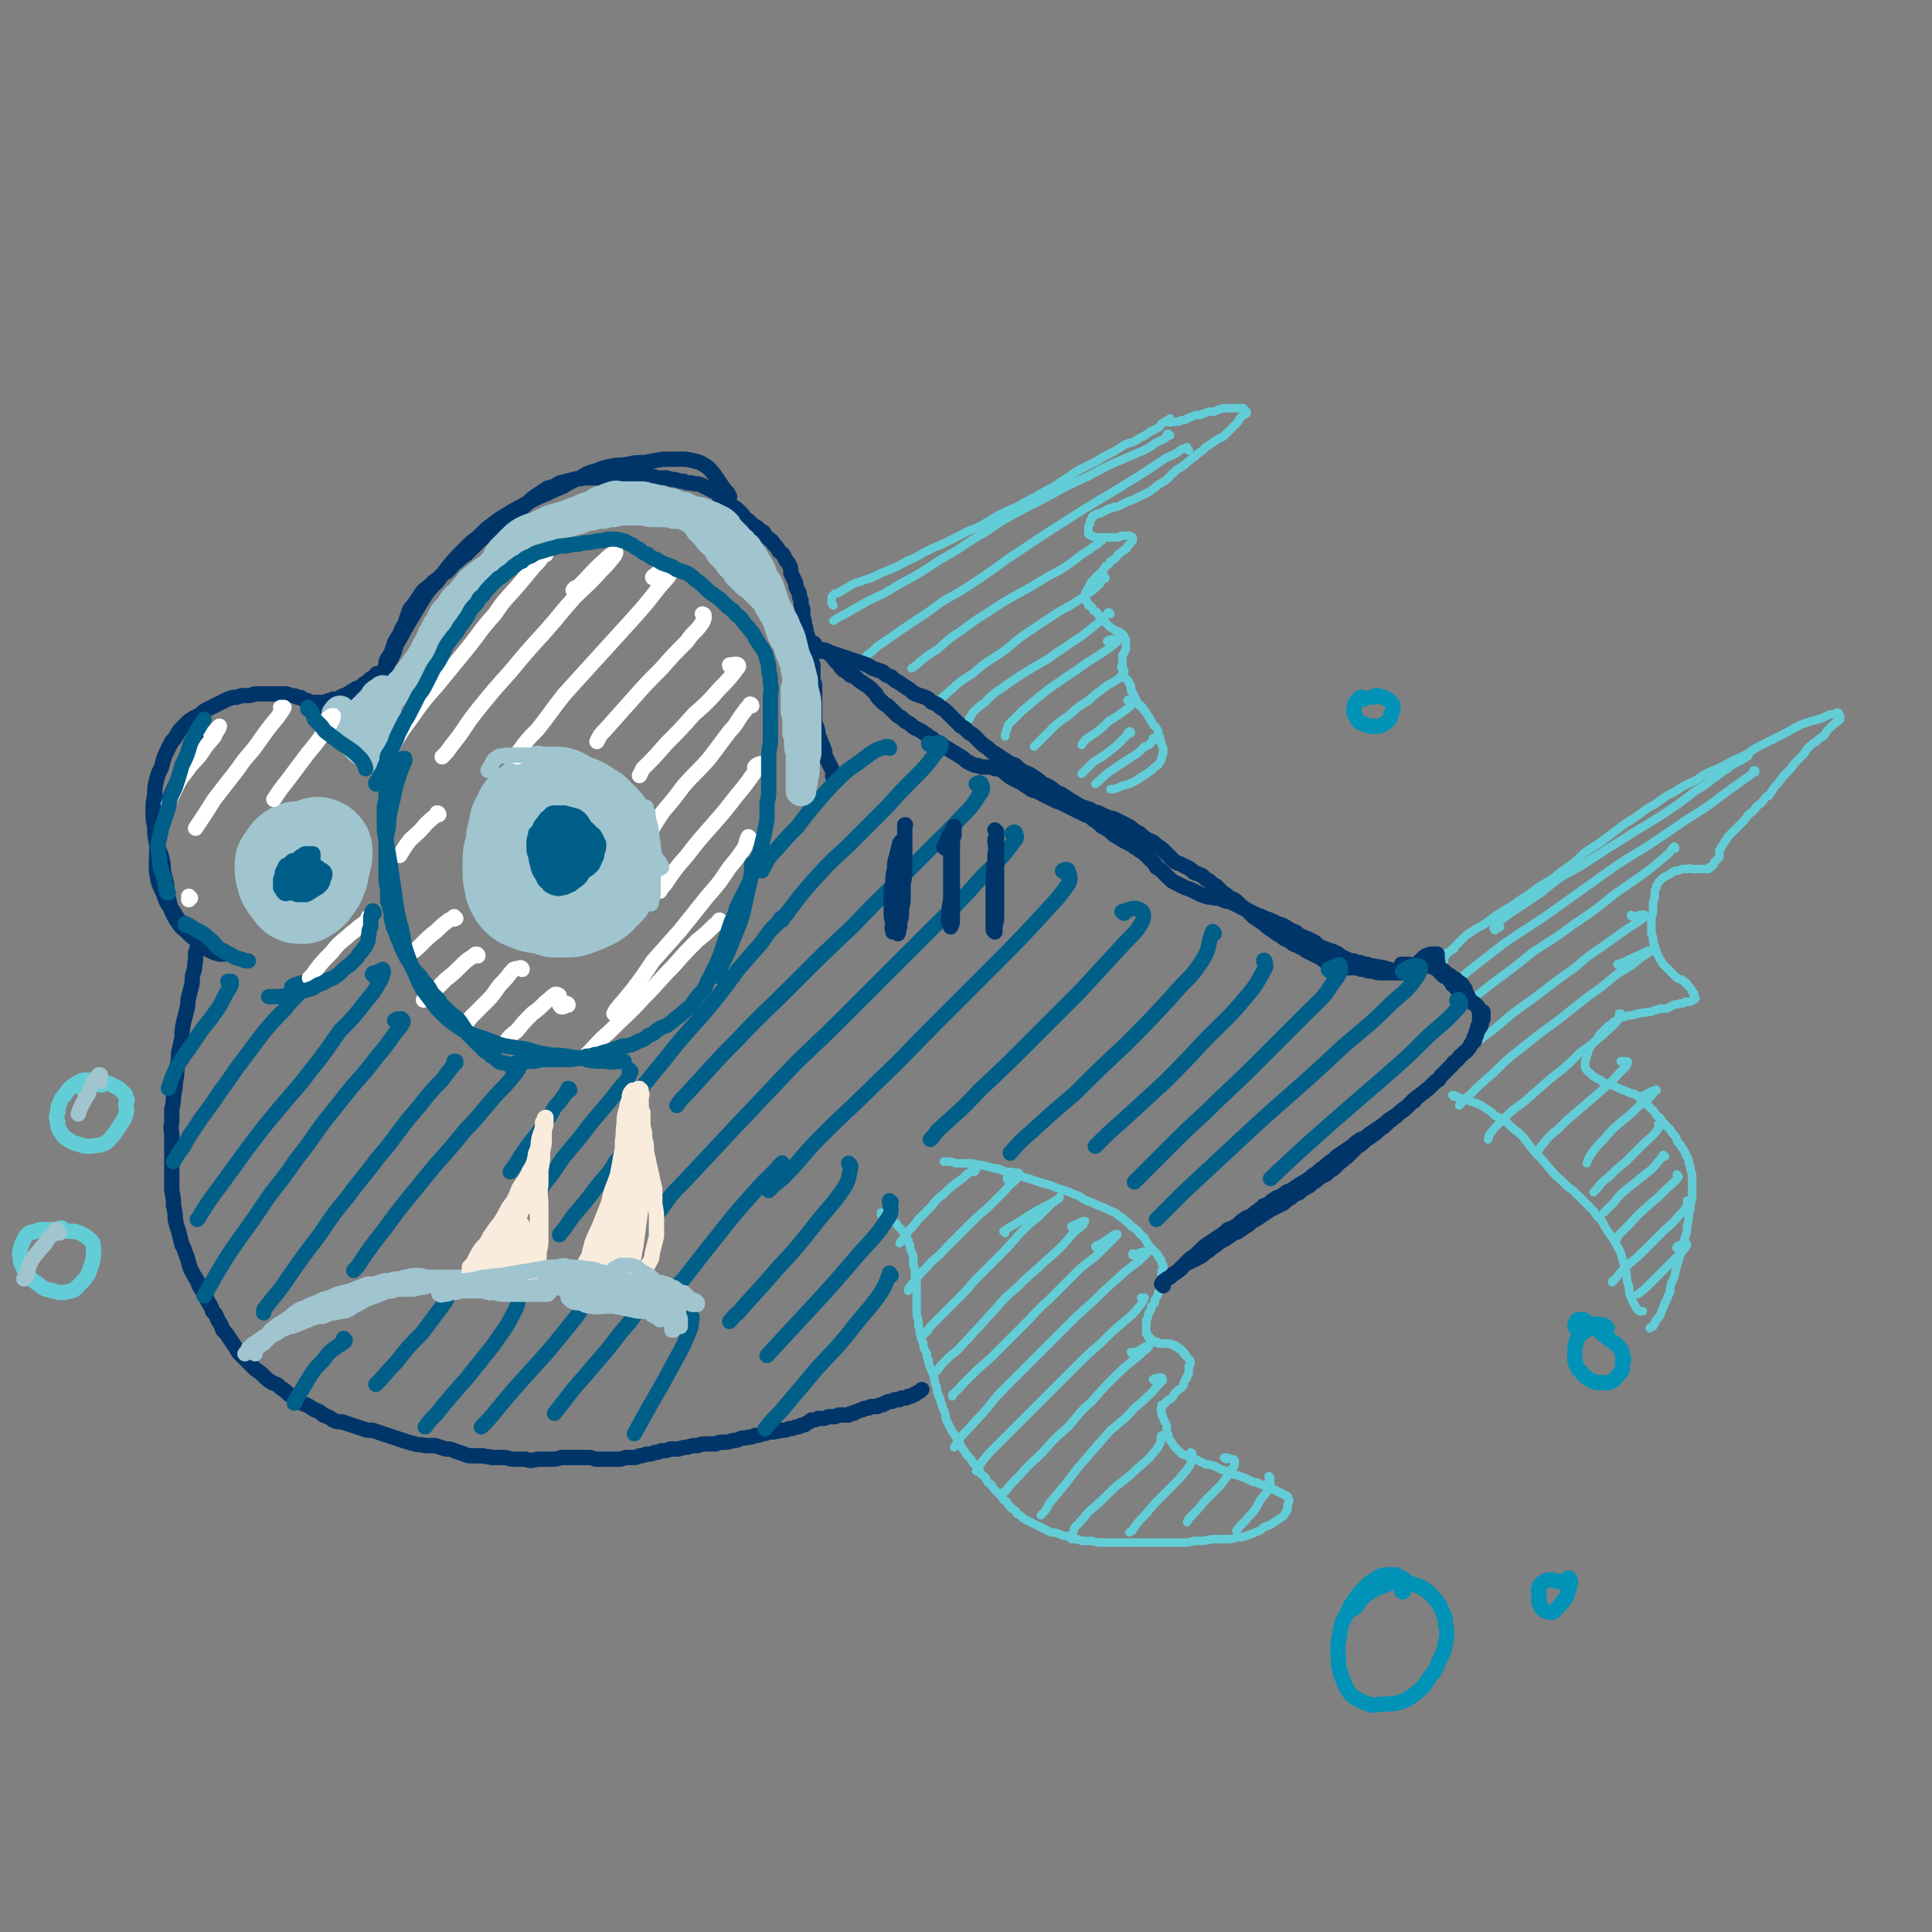<svg viewBox='0 0 1136 1136' version='1.1' xmlns='http://www.w3.org/2000/svg' xmlns:xlink='http://www.w3.org/1999/xlink'><rect x="0" y="0" width="1136" height="1136" fill="#808080" stroke="none"/><g fill='none' stroke='#63CDD7' stroke-width='5' stroke-linecap='round' stroke-linejoin='round'><path d='M490,356c0,0 -1,-1 -1,-1 0,-1 0,-1 0,-2 0,-1 0,-1 0,-1 0,-1 0,-1 0,-1 1,-1 1,-1 2,-2 1,0 1,0 3,-1 3,-2 3,-2 5,-3 3,-2 3,-2 7,-3 4,-2 4,-1 8,-3 4,-2 4,-2 9,-4 5,-2 5,-2 10,-5 5,-2 5,-2 10,-5 6,-3 6,-3 11,-5 6,-3 6,-3 12,-6 5,-3 5,-2 11,-5 5,-3 5,-3 10,-6 6,-3 6,-3 11,-5 5,-3 5,-3 11,-6 5,-3 5,-3 11,-6 4,-3 4,-3 9,-6 4,-3 4,-3 8,-5 4,-2 4,-2 8,-4 3,-2 3,-2 7,-4 4,-2 4,-2 7,-4 3,-2 3,-2 7,-3 2,-1 2,-1 5,-3 3,-1 2,-1 5,-3 2,-1 2,-1 4,-2 2,-1 2,-1 3,-3 1,0 1,-1 3,-1 0,-1 0,-1 1,-1 1,-1 1,-1 1,-1 0,0 0,0 0,0 0,1 0,1 0,1 0,0 0,0 0,1 0,0 0,0 0,0 0,1 0,0 1,0 1,0 1,0 2,0 2,0 2,0 4,-1 2,0 2,0 3,-1 3,-1 3,-1 5,-2 3,0 3,0 5,-1 3,-1 3,-1 6,-1 2,-1 2,-1 5,-2 2,0 2,0 4,0 1,0 1,0 3,0 1,0 1,0 2,0 1,0 1,0 2,0 0,0 0,0 0,0 1,0 1,0 1,0 0,0 0,0 0,0 1,1 1,1 1,1 0,0 0,0 0,1 0,0 0,0 1,0 0,0 0,0 0,0 0,1 0,1 0,1 0,0 0,0 0,0 -1,1 -1,1 -2,1 -1,1 -1,1 -2,2 -1,2 -1,2 -2,3 -2,2 -2,2 -3,3 -2,2 -2,2 -4,4 -2,2 -3,1 -5,3 -3,2 -3,2 -6,4 -2,2 -2,2 -5,4 -2,2 -2,2 -5,4 -2,2 -2,2 -5,4 -2,1 -2,1 -4,3 -2,2 -2,2 -4,4 -3,2 -3,2 -5,3 -2,2 -2,2 -5,4 -2,1 -2,1 -4,2 -2,1 -2,1 -4,2 -2,1 -2,1 -5,2 -2,1 -2,1 -4,2 -2,1 -2,1 -4,1 -1,1 -1,1 -3,1 -1,1 -1,1 -2,1 -1,1 -1,1 -2,1 -1,1 -1,1 -2,1 -1,0 -1,0 -2,1 -1,0 -1,0 -1,0 -1,1 -1,1 -1,1 0,1 0,1 0,1 -1,1 -1,1 -1,2 0,0 0,0 0,1 -1,1 -1,1 -1,2 0,0 0,0 0,1 0,1 0,1 0,2 0,1 0,1 0,1 1,1 1,1 2,1 1,0 1,1 2,1 2,0 2,0 4,0 1,0 1,0 2,0 1,0 1,0 1,0 2,0 2,0 3,0 2,0 2,0 3,0 2,0 1,-1 3,-1 1,0 1,0 2,0 1,0 1,0 2,0 1,0 1,1 2,1 0,1 0,1 0,2 0,0 0,0 -1,1 0,1 -1,1 -2,2 0,1 0,1 -1,2 -2,1 -2,1 -3,2 -2,1 -1,1 -3,3 -1,1 -1,1 -3,2 -1,2 -1,2 -3,3 -1,2 -1,2 -2,3 -1,1 -1,1 -2,2 -1,1 -2,1 -2,2 -1,1 -1,1 -2,2 -1,1 -1,1 -1,2 -1,1 -1,1 -1,2 -1,1 -1,1 -1,2 0,0 -1,0 -1,1 0,0 0,0 0,1 0,1 0,1 0,1 0,1 0,1 0,1 1,1 1,1 1,2 1,1 1,1 1,2 1,0 1,0 2,1 0,1 1,1 1,2 1,0 1,1 2,1 1,2 1,2 2,3 1,1 1,1 2,2 1,1 1,1 2,2 1,1 1,1 2,2 2,1 2,1 3,2 1,0 1,0 3,1 1,1 1,1 2,2 0,1 0,1 1,2 0,1 0,1 0,2 0,1 0,1 0,1 0,1 0,1 0,2 0,1 0,1 0,1 -1,1 -1,1 -1,2 -1,1 -1,1 -1,2 0,2 0,2 0,3 0,1 0,1 0,2 -1,1 -1,1 0,2 0,1 0,1 0,2 0,1 0,1 1,2 0,1 0,1 1,2 0,0 0,0 1,1 1,1 1,1 1,2 1,1 1,1 1,2 0,1 0,1 0,2 1,1 1,1 1,2 1,1 1,1 1,2 1,1 1,1 1,2 1,1 1,1 1,2 1,1 1,1 2,1 0,1 0,1 1,1 0,1 0,1 1,2 1,0 0,1 1,1 1,2 1,2 2,3 0,1 0,1 1,2 1,2 1,2 2,3 1,1 1,1 2,3 0,2 0,2 1,3 0,2 0,2 1,4 0,1 0,1 1,3 0,1 0,1 0,3 -1,1 0,1 -1,2 0,2 0,2 -1,3 -1,2 -1,2 -3,3 -2,2 -2,2 -5,4 -3,2 -3,2 -6,4 -4,2 -4,2 -8,3 -2,1 -2,1 -5,2 -1,0 -1,0 -2,0 '/><path d='M688,256c0,0 -1,-1 -1,-1 -1,0 -1,1 -1,2 -3,2 -3,2 -6,3 -4,3 -4,3 -8,5 -7,3 -7,3 -14,6 -9,4 -9,4 -18,9 -11,5 -11,5 -22,11 -11,6 -12,6 -23,12 -11,6 -10,7 -21,13 -11,7 -10,7 -21,13 -12,8 -12,8 -25,15 -8,5 -8,5 -17,9 -7,4 -7,4 -14,8 -4,2 -4,2 -7,4 '/><path d='M699,265c0,-1 -1,-1 -1,-1 0,-1 0,-1 0,-1 -1,0 -1,1 -3,1 -4,3 -4,3 -9,5 -6,4 -6,4 -12,8 -8,5 -8,5 -16,10 -10,6 -10,6 -20,12 -11,7 -11,7 -22,14 -12,8 -12,8 -24,16 -11,8 -11,8 -23,16 -11,7 -12,6 -22,14 -9,6 -9,6 -18,12 -7,5 -7,5 -13,9 -3,3 -3,3 -6,5 -1,1 -1,1 -1,2 '/><path d='M647,318c0,0 -1,0 -1,-1 0,0 1,0 2,0 0,1 0,1 -1,1 -2,3 -3,2 -6,5 -5,3 -5,3 -10,7 -7,5 -7,5 -15,9 -8,5 -8,5 -17,10 -9,5 -9,5 -18,11 -8,5 -8,5 -16,11 -8,5 -7,5 -14,11 -5,3 -5,3 -10,7 -2,2 -2,2 -5,4 '/><path d='M650,340c0,-1 -1,-1 -1,-1 0,-1 0,0 0,0 -1,2 -1,3 -3,5 -4,4 -4,3 -9,7 -7,5 -8,5 -15,9 -9,6 -9,6 -18,12 -9,6 -8,7 -17,13 -8,5 -8,5 -15,11 -6,4 -7,4 -12,9 -3,2 -3,3 -6,5 '/><path d='M653,361c0,0 -1,-1 -1,-1 -1,0 -1,1 -1,1 -2,2 -2,3 -5,5 -5,4 -5,4 -10,8 -8,5 -7,5 -15,10 -8,6 -8,5 -16,10 -8,5 -8,5 -15,10 -6,4 -6,4 -11,9 -4,3 -4,3 -7,6 -1,2 -1,2 -2,3 0,1 0,1 0,1 '/><path d='M652,378c0,0 -1,-1 -1,-1 1,-1 2,-1 4,-1 1,0 2,0 2,1 -2,2 -3,3 -6,5 -6,4 -6,4 -11,7 -7,5 -7,5 -13,9 -7,5 -8,5 -14,10 -6,5 -6,5 -12,10 -4,4 -4,4 -8,8 -1,3 -1,3 -2,6 0,0 0,0 0,1 '/><path d='M661,395c0,-1 -1,-1 -1,-1 0,0 1,0 1,0 0,2 -1,2 -2,4 -4,3 -4,3 -8,5 -6,5 -6,4 -11,9 -7,4 -6,4 -12,9 -6,4 -6,4 -11,9 -4,4 -4,4 -8,8 0,0 0,0 -1,1 '/><path d='M664,413c0,-1 -1,-1 -1,-1 0,-1 1,0 1,0 1,0 2,1 2,1 -1,2 -2,3 -5,5 -4,3 -4,3 -9,6 -5,5 -5,5 -11,9 -3,2 -3,2 -5,5 '/><path d='M665,431c0,0 0,-1 -1,-1 -1,1 -1,2 -3,4 -4,4 -4,4 -9,8 -4,3 -4,3 -9,6 -3,3 -3,3 -6,6 -1,1 -1,1 -1,1 '/><path d='M679,435c0,0 0,-1 -1,-1 0,0 1,0 1,0 0,1 0,1 -1,1 -2,3 -2,3 -5,4 -4,4 -4,4 -9,7 -6,4 -6,4 -12,8 -4,3 -4,4 -8,7 '/><path d='M519,714c0,0 -1,-1 -1,-1 0,0 0,0 0,1 1,0 1,1 1,1 2,1 2,1 4,2 2,1 2,1 3,2 1,0 1,0 2,2 1,1 1,1 2,2 1,1 1,1 2,3 1,1 1,1 2,3 0,1 0,1 1,3 0,2 0,2 1,4 1,2 1,2 1,4 0,2 0,2 0,4 1,2 1,2 1,5 0,2 0,2 1,4 0,3 0,3 0,5 0,2 0,3 0,5 0,2 0,2 0,5 0,2 0,2 0,4 0,3 1,3 1,5 0,3 0,3 1,5 0,3 0,3 1,6 1,2 1,2 1,4 1,2 1,2 2,4 0,2 0,2 1,4 0,2 0,2 1,4 1,3 1,2 2,5 1,2 0,2 1,5 1,2 1,2 1,4 1,3 1,3 2,5 0,2 1,2 1,4 1,2 1,2 2,5 0,2 0,2 1,4 1,2 1,2 2,4 1,2 1,2 2,3 1,2 1,2 2,4 1,1 1,1 2,3 1,2 1,2 2,3 1,2 1,2 3,4 1,1 1,1 2,3 2,2 2,2 3,3 1,2 1,2 2,4 2,1 2,1 3,3 1,2 1,2 3,3 1,2 1,2 3,4 1,1 1,1 3,3 1,2 1,2 3,3 1,2 1,2 3,4 2,1 2,1 3,3 2,1 2,1 4,3 2,1 2,1 4,2 2,1 2,1 4,2 2,1 2,1 4,2 2,1 2,1 4,2 2,0 2,0 5,1 2,1 2,1 4,1 2,1 2,1 4,2 3,0 3,0 5,1 3,0 3,0 6,0 3,1 3,1 7,1 3,0 3,0 6,0 4,0 4,0 7,0 3,0 3,0 6,0 3,0 3,0 6,0 3,0 3,0 6,0 3,0 3,0 5,0 3,0 3,0 6,0 3,0 3,0 5,0 3,0 3,0 6,-1 3,0 3,0 6,0 4,-1 4,-1 7,-1 3,0 3,0 6,0 3,0 3,0 6,-1 3,0 3,0 6,-1 3,-1 3,-1 5,-2 3,-1 3,-1 5,-3 3,-1 3,-1 5,-2 2,-2 2,-1 4,-3 2,-1 2,-1 3,-2 1,-2 1,-2 2,-3 0,-2 0,-2 0,-3 1,-2 1,-2 1,-3 -1,-1 0,-2 -1,-2 -1,-1 -1,-1 -2,-1 -1,-1 -1,-1 -2,-1 -1,-1 -1,-1 -2,-1 -1,-1 -1,-1 -2,-1 -2,-1 -2,-1 -3,-1 -2,-1 -2,-1 -3,-2 -2,0 -2,0 -3,-1 -2,-1 -2,0 -4,-1 -2,-1 -2,-1 -4,-2 -3,-1 -3,-1 -6,-2 -1,0 -1,0 -3,-1 -2,-1 -2,-1 -5,-2 -2,-1 -2,-1 -4,-2 -3,-1 -3,-1 -5,-1 -2,-1 -2,-1 -4,-2 -2,-1 -2,-1 -4,-2 -2,0 -2,0 -3,-1 -1,-1 -1,0 -3,-1 -1,-1 -1,-1 -2,-2 -1,-1 -1,-1 -2,-2 -1,-1 -1,-1 -2,-3 -1,-1 -1,-1 -2,-3 0,-2 0,-2 -1,-3 0,-2 0,-2 0,-4 -1,-2 -1,-2 -2,-4 0,-1 0,-1 -1,-2 0,-1 0,-1 0,-2 0,-1 -1,-1 0,-2 0,-1 0,-1 0,-2 1,0 1,0 2,-1 1,-1 1,-1 2,-2 1,0 1,0 2,-1 1,-1 1,-2 2,-3 1,-1 1,-1 2,-2 2,-1 2,-1 3,-3 0,-1 0,-1 1,-3 1,0 1,-1 1,-2 1,-1 1,-1 1,-2 0,-1 0,-1 0,-2 0,-1 0,-1 0,-2 1,-1 1,-1 1,-1 0,-1 0,-1 0,-1 0,-1 0,-1 -1,-2 0,0 0,0 -1,-1 0,0 0,0 -1,-1 0,-1 0,-1 -1,-1 0,-1 0,-1 0,-1 -1,-1 -1,-1 -1,-1 -1,-1 -1,-1 -2,-1 0,-1 0,-1 -1,-1 -1,0 -1,0 -1,-1 -1,0 -1,0 -1,0 -1,-1 -1,0 -2,-1 -1,0 -1,0 -2,0 -1,0 -1,0 -2,0 0,0 0,0 -1,0 -1,0 -1,0 -2,0 0,-1 0,-1 -1,-1 -1,0 -1,0 -1,0 -1,-1 -1,-1 -2,-1 0,-1 0,-1 -1,-1 0,-1 0,-1 -1,-1 0,-1 0,-1 0,-1 -1,-1 -1,-1 -1,-1 0,-1 0,-1 0,-1 0,-1 0,-1 0,-1 0,-1 0,-1 0,-2 0,-1 0,-1 0,-2 0,-1 0,-1 0,-2 1,-1 1,-1 1,-2 0,-2 1,-2 1,-3 1,-1 1,-1 1,-3 1,-1 1,-1 2,-2 0,-2 0,-2 1,-3 1,-2 1,-2 1,-3 1,-2 1,-2 1,-4 1,-1 1,-1 1,-3 0,-1 0,-1 0,-2 0,-2 0,-2 0,-3 0,-1 0,-1 1,-2 0,-1 0,-1 0,-2 -1,-1 -1,-1 -1,-2 0,-1 0,-1 -1,-2 0,0 0,0 -1,-1 0,-1 0,-1 -1,-2 -1,-1 -1,-1 -2,-2 -1,-1 -1,-1 -2,-2 -1,-1 -1,-2 -2,-3 0,-1 -1,-1 -1,-2 -1,-1 -1,-1 -2,-2 -2,-1 -1,-2 -3,-3 -1,-1 -1,-1 -3,-2 -1,-2 -2,-2 -3,-3 -2,-2 -2,-2 -4,-3 -2,-2 -2,-2 -5,-3 -2,-1 -2,-1 -4,-2 -3,-1 -3,-1 -5,-2 -2,-1 -2,-1 -5,-2 -2,-1 -2,-1 -5,-3 -3,-1 -3,-1 -5,-2 -3,-1 -3,-1 -6,-2 -3,-1 -3,-1 -5,-2 -4,-1 -4,-1 -7,-2 -3,-1 -3,-1 -6,-2 -4,-1 -4,-1 -7,-3 -3,-1 -3,-1 -6,-1 -4,-1 -4,-2 -7,-2 -4,-1 -4,-1 -8,-2 -3,0 -3,-1 -7,-1 -4,0 -4,0 -8,0 -3,-1 -3,-1 -5,-1 -1,0 -1,0 -2,0 '/><path d='M573,689c0,-1 0,-1 -1,-1 0,0 1,0 1,0 0,0 1,0 1,-1 -1,0 -1,0 -1,0 -2,2 -2,2 -4,3 -3,3 -3,3 -6,5 -4,3 -4,3 -8,7 -4,3 -4,3 -7,7 -4,4 -4,4 -8,8 -3,4 -3,4 -6,7 -2,3 -2,3 -4,6 -1,0 0,0 -1,1 '/><path d='M593,694c0,0 -1,0 -1,-1 1,-1 2,-1 4,-2 1,-1 3,-2 3,-1 1,0 0,1 -1,3 -3,3 -4,3 -7,7 -5,5 -5,5 -10,10 -6,5 -6,5 -12,11 -7,7 -7,7 -13,13 -5,6 -6,5 -11,11 -4,4 -4,4 -7,8 -2,2 -2,2 -4,5 0,0 0,1 0,1 '/><path d='M591,725c0,-1 -1,-1 -1,-1 1,-1 2,-1 3,-2 7,-4 7,-4 13,-8 5,-3 5,-3 11,-6 2,-1 2,-1 5,-3 1,0 1,-1 1,-1 -1,1 -2,2 -4,3 -4,4 -4,4 -8,8 -6,5 -6,5 -12,11 -6,7 -6,7 -13,14 -6,6 -6,6 -13,13 -5,6 -5,6 -11,12 -6,6 -6,6 -12,12 -3,3 -3,3 -5,6 -1,0 -1,0 -1,1 '/><path d='M631,722c0,0 -1,0 -1,-1 2,-1 3,-1 5,-2 1,-1 2,-1 3,-1 0,0 -1,1 -1,2 -3,3 -3,2 -6,5 -4,5 -4,5 -8,9 -6,6 -6,5 -12,11 -7,6 -7,6 -13,12 -7,6 -7,6 -13,13 -6,6 -6,7 -12,13 -5,6 -5,5 -10,11 -4,3 -4,3 -8,7 -2,2 -2,2 -4,5 '/><path d='M645,734c0,0 -1,-1 -1,-1 1,-1 1,-1 2,-1 5,-3 5,-3 9,-6 1,0 2,-1 2,0 -1,1 -2,2 -4,4 -5,5 -5,5 -9,9 -7,5 -7,5 -13,11 -7,7 -7,7 -14,14 -8,7 -7,7 -15,15 -7,7 -7,7 -14,14 -6,6 -6,6 -13,12 -5,5 -5,5 -10,10 -2,3 -3,3 -5,5 0,1 0,1 0,1 '/><path d='M667,738c0,0 -1,0 -1,-1 0,0 0,1 0,1 4,-1 4,-2 8,-2 0,0 1,0 1,0 -2,3 -3,3 -6,6 -5,4 -6,4 -11,9 -8,7 -8,7 -15,14 -9,8 -9,8 -17,16 -9,9 -9,9 -18,18 -9,9 -9,9 -18,18 -8,8 -7,9 -15,17 -5,6 -5,5 -10,11 -2,3 -2,3 -4,6 0,0 0,0 0,0 '/><path d='M672,764c0,0 -1,-1 -1,-1 0,0 2,0 2,0 -1,2 -1,3 -3,5 -4,5 -4,5 -9,9 -7,6 -7,6 -14,13 -8,7 -8,7 -16,15 -8,8 -8,8 -16,16 -8,8 -8,8 -16,16 -7,7 -7,7 -13,13 -5,5 -5,5 -9,10 -1,2 -1,3 -3,5 0,0 0,0 0,0 '/><path d='M666,796c0,0 -1,0 -1,-1 1,0 2,0 3,0 4,-2 3,-2 7,-4 1,0 1,0 1,0 -1,1 -1,2 -3,3 -3,3 -3,3 -7,6 -6,5 -6,5 -11,10 -7,7 -7,7 -13,14 -8,7 -7,7 -14,15 -8,7 -8,7 -15,15 -6,6 -7,6 -13,13 -5,5 -5,5 -9,10 -1,0 -1,0 -1,1 '/><path d='M679,812c0,0 -1,-1 -1,-1 2,-1 4,-1 5,-1 1,1 1,2 0,2 -2,3 -3,3 -5,6 -5,5 -5,5 -11,10 -6,7 -7,7 -14,13 -7,8 -7,8 -14,16 -6,7 -6,7 -12,15 -5,6 -5,6 -10,12 -2,4 -2,4 -5,7 '/><path d='M684,845c0,0 -1,-1 -1,-1 -1,2 0,3 -1,5 -2,4 -3,4 -6,8 -5,5 -6,5 -11,10 -7,6 -7,5 -13,11 -6,6 -6,6 -12,11 -4,5 -4,5 -8,9 -1,3 -1,3 -2,6 0,0 0,0 0,1 '/><path d='M701,855c0,0 0,-1 -1,-1 0,1 1,1 1,2 0,2 0,3 -1,5 -3,5 -4,5 -7,9 -5,5 -5,5 -10,10 -5,5 -5,5 -9,10 -4,4 -4,4 -7,8 -1,2 -1,2 -3,3 '/><path d='M721,858c0,0 -2,-1 -1,-1 1,0 2,0 4,1 1,0 2,0 2,1 0,3 0,3 -2,5 -3,5 -3,5 -6,9 -5,5 -5,5 -10,10 -4,5 -4,5 -9,10 -1,1 0,1 -1,2 '/><path d='M747,869c0,0 -1,-1 -1,-1 0,2 1,3 1,5 -2,5 -3,5 -6,9 -3,6 -3,6 -7,10 -3,4 -4,4 -7,8 '/><path d='M849,565c0,0 0,-1 -1,-1 0,-1 1,-1 1,-1 1,-1 1,-1 2,-3 1,0 1,0 2,-1 1,-1 1,-1 2,-1 0,-1 0,-1 1,-2 1,-1 1,-1 2,-2 2,-2 2,-2 4,-4 3,-2 3,-2 6,-4 4,-2 4,-2 8,-5 4,-3 4,-3 9,-6 5,-3 5,-3 9,-6 5,-3 5,-3 10,-7 5,-3 5,-3 10,-6 4,-4 5,-4 9,-7 4,-3 4,-3 8,-7 4,-3 4,-3 9,-6 4,-3 4,-3 8,-6 4,-3 4,-3 8,-6 5,-3 5,-3 9,-6 4,-3 4,-3 8,-5 4,-3 4,-3 7,-5 4,-2 4,-2 7,-4 5,-3 5,-3 10,-5 4,-3 4,-3 8,-5 5,-2 5,-2 9,-4 5,-3 5,-3 10,-5 4,-2 4,-2 8,-5 4,-2 4,-2 8,-4 4,-2 4,-2 8,-4 4,-2 4,-2 7,-4 3,-1 3,-2 7,-3 3,-1 3,-1 7,-2 3,-1 3,-1 5,-2 2,-1 2,-1 4,-1 1,0 1,0 2,-1 1,0 1,0 1,0 0,0 0,1 0,1 0,0 0,0 0,1 0,0 0,0 1,0 0,0 0,0 0,1 0,0 0,0 0,0 0,0 0,0 0,0 0,1 0,1 0,1 -1,1 -1,1 -2,1 -1,2 -1,1 -3,3 -1,1 -1,1 -2,2 -2,2 -1,2 -3,4 -2,1 -2,1 -4,3 -2,1 -2,1 -4,3 -2,2 -2,2 -3,4 -2,2 -2,2 -4,4 -2,2 -2,2 -4,5 -2,2 -2,2 -5,5 -2,3 -2,3 -4,5 -2,3 -2,3 -4,6 -1,0 -1,0 -2,1 -2,3 -2,3 -5,5 -2,3 -2,3 -5,5 -2,3 -2,3 -4,5 -2,2 -2,2 -4,4 -2,2 -2,2 -4,4 -1,2 -1,2 -2,3 -1,2 -1,2 -2,3 0,1 0,1 -1,2 0,0 0,0 0,1 0,0 0,0 0,1 0,0 0,0 0,0 0,1 0,1 0,1 0,0 0,0 0,0 0,1 0,1 0,1 -1,1 -1,1 -1,1 -1,1 -1,1 -2,2 0,1 0,1 -1,2 0,0 -1,0 -1,1 -1,0 -1,0 -1,0 0,1 0,1 -1,1 0,0 0,0 0,0 0,0 0,0 0,0 0,0 0,0 0,0 0,0 0,0 0,0 0,0 0,0 0,0 -1,0 -1,0 -1,0 0,0 0,0 0,0 -1,0 -1,0 -1,0 -1,0 -1,0 -2,0 -1,0 -1,0 -2,0 -1,0 -1,0 -3,0 -1,0 -1,-1 -3,0 -2,0 -2,0 -3,0 -2,1 -2,1 -4,1 -2,1 -2,1 -3,2 -2,1 -2,1 -4,2 -1,1 -1,1 -2,2 -1,1 -1,1 -2,3 0,1 0,1 -1,3 0,2 0,2 0,4 -1,2 -1,2 -1,3 0,2 0,2 0,4 0,2 0,2 -1,4 0,1 0,1 0,3 0,2 0,2 0,3 0,2 0,2 0,4 1,2 1,2 1,4 0,1 0,1 1,3 0,1 0,1 1,3 0,1 0,1 1,3 1,1 0,1 1,2 1,1 1,2 2,3 1,1 1,1 2,2 1,1 1,1 2,2 1,1 1,1 2,2 1,1 1,1 2,2 2,1 2,1 3,1 1,1 1,1 2,2 1,0 1,0 1,1 1,1 1,1 2,2 1,1 0,1 1,2 0,0 0,0 1,1 0,1 0,1 0,1 0,0 0,0 0,1 0,0 1,0 1,1 0,0 -1,0 -1,0 0,0 0,0 0,1 0,0 0,0 -1,0 -1,1 -1,1 -2,1 -1,0 -1,0 -2,0 -1,1 -1,1 -3,1 -2,1 -2,0 -4,1 -2,1 -2,1 -4,2 -2,0 -2,0 -4,0 -2,1 -2,1 -3,1 -2,1 -2,1 -4,1 -3,1 -3,0 -5,1 -2,0 -2,0 -4,1 -2,0 -3,0 -5,1 -2,0 -2,0 -4,2 -2,1 -2,0 -3,2 -2,1 -2,1 -4,3 -1,1 -1,1 -3,3 -1,1 -1,1 -2,3 -1,1 -1,1 -3,3 -1,2 -1,2 -2,3 0,2 0,2 -1,3 0,2 0,2 -1,4 0,1 0,1 0,2 0,2 0,2 1,3 0,1 1,1 2,2 1,1 1,1 2,2 2,1 2,1 4,2 1,1 1,1 3,2 2,1 2,1 4,1 2,1 2,1 4,2 2,1 2,1 3,1 2,1 2,1 4,2 2,0 2,0 3,1 2,1 2,2 3,3 2,1 2,1 3,2 1,0 1,0 1,1 1,1 1,1 3,3 1,1 1,1 2,3 2,1 2,1 3,3 1,1 1,1 2,2 1,2 2,2 3,3 1,2 1,2 2,3 1,1 1,1 2,3 0,1 0,1 1,2 1,1 1,1 2,3 1,1 1,1 2,3 0,1 0,1 1,2 1,2 1,2 1,4 1,2 1,2 1,4 1,2 1,2 1,5 0,2 0,2 0,4 0,3 0,3 0,5 0,3 0,3 -1,6 0,3 0,3 -1,6 0,3 0,3 -1,7 0,3 0,3 -1,6 -1,3 -1,3 -1,5 -1,3 -1,3 -2,6 -1,3 -1,3 -2,6 0,2 -1,2 -1,5 -1,3 -1,3 -2,5 -1,3 -1,3 -1,6 -2,3 -1,3 -3,6 -1,3 -1,3 -2,5 -1,3 -1,3 -3,5 -1,2 -1,2 -2,4 -1,0 -1,0 -2,1 0,0 0,0 0,0 '/><path d='M856,645c0,-1 -1,-1 -1,-1 0,0 0,0 0,0 0,0 0,0 0,0 -1,0 -1,0 -1,0 1,1 1,1 2,1 2,0 2,0 3,1 2,0 2,0 4,1 3,1 3,1 6,2 2,1 2,1 5,3 3,2 3,2 5,4 4,2 4,2 7,4 3,3 3,3 7,6 3,3 3,3 6,7 3,4 3,4 6,7 4,4 4,5 7,8 3,4 4,4 7,7 3,3 3,3 6,5 3,3 3,3 6,6 3,3 3,3 6,6 2,3 2,3 5,6 2,4 2,4 4,7 3,4 3,4 5,8 2,3 2,4 3,7 1,4 1,4 2,7 1,4 0,4 1,7 1,3 1,3 1,6 1,3 1,3 2,5 1,2 1,2 2,4 1,1 1,1 2,2 1,0 1,0 2,0 '/><path d='M1016,452c0,0 -2,0 -1,-1 2,-2 3,-1 5,-3 1,-1 1,-1 2,-1 3,-1 3,-1 5,-2 1,0 1,-1 1,-1 0,0 -1,1 -1,1 -3,2 -3,2 -7,4 -5,3 -5,3 -10,7 -6,4 -6,5 -13,9 -9,7 -9,7 -18,13 -12,8 -12,7 -24,15 -13,8 -13,8 -25,16 -13,7 -13,7 -24,16 -9,6 -9,6 -18,12 -5,4 -5,3 -9,8 -1,0 -1,1 0,2 0,0 1,-1 3,-2 '/><path d='M1032,454c0,0 0,-1 -1,-1 0,0 1,0 1,0 -3,3 -3,3 -6,5 -7,5 -7,5 -14,10 -9,7 -9,7 -19,13 -13,9 -13,9 -25,17 -15,9 -15,9 -29,19 -14,10 -14,10 -28,20 -13,9 -14,9 -27,18 -9,7 -9,7 -18,14 -5,4 -5,4 -10,9 0,0 0,1 -1,2 '/><path d='M985,499c0,0 0,-2 -1,-1 -1,1 -1,2 -3,4 -6,5 -6,5 -12,10 -10,7 -10,7 -20,14 -11,9 -11,9 -23,17 -12,9 -13,9 -25,17 -11,9 -11,9 -22,17 -9,7 -9,7 -18,14 -5,4 -6,3 -10,8 -2,1 -2,1 -2,2 0,1 0,0 1,0 '/><path d='M960,539c0,0 -1,0 -1,-1 0,0 0,1 1,1 3,0 5,-2 7,-1 1,0 0,1 -1,2 -4,3 -4,3 -9,6 -7,5 -7,5 -14,10 -9,6 -9,6 -17,13 -10,7 -10,7 -19,14 -9,7 -10,7 -19,14 -8,7 -8,7 -16,13 -6,5 -6,5 -12,11 -3,2 -2,3 -4,5 '/><path d='M952,568c0,0 -1,-1 -1,-1 3,-1 4,-1 7,-3 5,-2 5,-2 11,-5 1,0 2,-1 2,0 -1,1 -3,2 -6,4 -6,5 -6,5 -13,9 -8,6 -8,7 -17,13 -9,7 -9,7 -19,15 -11,8 -11,8 -21,16 -9,7 -9,7 -17,15 -7,6 -7,6 -13,12 -3,3 -4,3 -6,6 -1,0 0,0 -1,1 '/><path d='M953,597c0,0 -1,-1 -1,-1 0,0 1,0 1,0 -1,2 -1,2 -2,4 -3,4 -4,4 -8,8 -7,6 -7,6 -14,11 -8,8 -8,8 -17,15 -8,7 -8,7 -16,14 -7,5 -7,5 -13,11 -4,4 -4,4 -7,8 -1,1 0,1 -1,3 '/><path d='M954,625c0,0 0,-1 -1,-1 0,0 1,0 1,0 0,0 0,0 1,0 1,0 3,0 2,1 -1,3 -2,3 -5,6 -5,6 -5,5 -10,10 -7,6 -7,6 -14,12 -6,5 -6,5 -12,11 -5,4 -5,4 -9,9 -2,2 -2,3 -3,5 0,1 0,1 0,1 '/><path d='M966,646c0,-1 -1,-1 -1,-1 0,-1 0,0 0,0 4,-2 6,-4 9,-4 0,-1 -1,1 -2,2 -3,4 -4,4 -8,7 -5,5 -5,5 -10,9 -6,5 -6,5 -11,11 -4,4 -4,4 -7,8 -2,3 -2,3 -3,6 '/><path d='M976,662c0,0 -1,-1 -1,-1 0,0 1,0 1,1 -1,1 -1,2 -2,3 -3,4 -4,4 -8,8 -5,5 -5,5 -10,10 -5,4 -5,4 -10,9 -4,3 -4,3 -7,7 -1,1 -1,1 -2,2 '/><path d='M979,680c0,0 -1,-1 -1,-1 0,0 0,0 0,0 -1,2 -1,2 -3,4 -3,4 -3,4 -7,7 -5,4 -5,4 -10,8 -5,4 -5,4 -9,9 -3,3 -3,3 -6,6 '/><path d='M987,692c0,-1 -1,-1 -1,-1 0,-1 0,0 0,0 1,0 1,1 1,1 -3,4 -4,4 -7,7 -5,5 -5,5 -11,10 -5,5 -5,4 -10,10 -4,4 -4,4 -8,8 0,1 0,1 0,1 '/><path d='M993,707c0,0 0,-1 -1,-1 0,1 0,2 0,3 -2,3 -2,3 -5,6 -4,5 -5,5 -9,9 -6,6 -6,6 -12,12 -5,5 -6,5 -11,10 -3,3 -3,3 -6,7 -1,0 -1,0 -1,1 '/><path d='M987,734c0,0 -2,0 -1,-1 1,-1 2,-1 3,-1 2,0 3,-1 3,0 -1,2 -2,3 -5,6 -4,4 -4,4 -8,8 -4,4 -4,4 -8,8 -4,4 -4,4 -8,7 '/></g>
<g fill='none' stroke='#00356A' stroke-width='5' stroke-linecap='round' stroke-linejoin='round'><path d='M844,567c0,0 -1,-1 -1,-1 0,0 1,0 1,0 1,-2 1,-2 1,-3 0,-1 1,-1 1,-1 0,0 0,0 0,0 0,0 0,0 0,0 1,1 1,1 1,3 1,1 0,1 1,3 2,1 2,1 3,2 2,2 2,1 4,3 2,1 2,1 4,3 2,1 2,1 3,3 2,2 1,2 2,4 1,2 1,2 2,4 1,2 1,2 1,4 1,2 1,2 1,4 0,2 0,2 0,4 0,2 0,2 -1,4 0,2 -1,2 -1,4 -1,2 -1,2 -2,5 -1,1 -1,1 -1,2 -2,3 -2,2 -3,5 -1,1 -1,1 -2,2 -1,2 -1,2 -2,3 -1,2 -2,1 -3,3 -1,1 -1,1 -2,3 -1,1 -1,1 -2,3 -1,1 -1,1 -3,3 -1,1 -1,1 -2,2 -1,2 -1,1 -3,3 -1,1 -1,1 -3,3 -2,1 -2,1 -4,3 -1,2 -1,2 -3,3 -2,2 -2,2 -4,4 -3,2 -3,2 -5,4 -2,1 -2,2 -4,3 -3,3 -3,3 -6,5 -2,2 -2,2 -5,4 -3,2 -3,2 -5,4 -3,2 -3,2 -5,4 -2,2 -2,2 -4,4 -2,1 -2,2 -4,3 -2,2 -2,2 -4,4 -2,1 -2,1 -4,3 -2,1 -2,1 -4,2 -2,2 -2,2 -4,3 -2,2 -2,2 -4,3 -2,1 -2,1 -4,3 -3,1 -3,1 -5,3 -2,1 -2,1 -4,3 -2,1 -2,1 -4,2 -2,1 -2,1 -4,2 -3,2 -3,2 -6,4 -3,2 -3,2 -5,3 -2,2 -2,2 -4,3 -1,1 -1,1 -3,2 -2,2 -2,1 -4,2 -2,2 -2,1 -4,3 -2,1 -2,1 -4,2 -2,2 -2,2 -4,3 -2,2 -2,2 -4,3 -2,2 -2,2 -4,3 -2,1 -2,1 -4,2 -2,1 -2,1 -4,2 -2,1 -1,2 -3,3 -1,1 -1,0 -3,1 -1,1 -1,1 -2,2 0,1 0,0 -1,1 -1,0 -1,0 -1,0 -1,0 -1,0 -1,0 0,0 0,0 0,0 1,-1 1,-1 2,-1 1,0 1,0 1,0 '/></g>
<g fill='none' stroke='#00356A' stroke-width='9' stroke-linecap='round' stroke-linejoin='round'><path d='M117,555c0,0 -1,-1 -1,-1 0,0 0,0 0,1 0,0 0,0 0,0 0,0 0,0 0,0 0,0 0,0 0,0 0,1 0,1 0,1 0,1 0,1 0,1 0,2 0,2 -1,3 0,3 0,3 0,5 -1,3 0,3 -1,6 -1,3 -1,3 -1,7 -1,4 -1,4 -2,8 -1,3 0,3 -1,7 -1,4 -1,4 -2,8 -1,5 -1,5 -1,9 -1,5 -1,5 -2,9 0,4 0,4 -1,9 0,4 0,4 -1,9 0,3 0,3 -1,7 0,4 0,4 -1,8 0,4 0,4 0,8 -1,4 0,4 0,8 0,4 0,4 0,8 0,4 0,4 0,8 0,4 0,4 0,8 0,4 0,4 0,8 1,5 1,5 1,9 1,4 1,4 1,8 1,4 1,4 2,7 1,4 1,4 2,8 2,3 1,3 3,7 1,4 1,4 2,7 2,4 2,4 4,7 1,3 1,3 3,6 2,3 2,3 3,6 2,3 2,3 3,6 2,2 2,2 3,5 2,3 2,3 3,6 2,2 2,2 4,5 2,3 2,3 4,6 1,2 1,2 3,4 2,2 2,2 4,4 2,2 2,2 4,4 3,2 3,2 5,4 2,2 2,2 5,4 3,1 3,1 5,3 3,2 3,2 5,4 3,1 3,1 5,3 2,2 2,2 5,3 2,1 2,1 5,3 3,1 3,1 5,3 3,1 3,1 6,3 2,1 2,1 5,1 3,1 3,1 6,2 3,1 3,1 6,2 3,1 3,1 6,1 3,1 3,1 6,2 3,1 3,1 6,2 3,1 3,1 6,2 3,1 3,1 7,2 3,1 3,0 6,1 3,0 3,0 6,0 3,1 3,1 6,2 3,0 3,0 5,1 3,1 3,1 6,2 2,1 2,1 5,1 3,0 3,0 6,0 3,1 3,0 5,1 4,0 4,0 7,0 3,0 3,1 6,1 3,0 3,0 7,0 3,1 3,1 7,0 4,0 4,0 8,0 3,0 3,0 6,-1 3,0 3,0 5,0 3,0 3,0 6,0 2,0 2,0 5,0 3,0 3,1 5,1 3,0 3,0 6,0 3,0 3,0 6,0 2,0 2,0 5,-1 2,0 2,0 4,0 2,0 2,0 4,-1 2,0 2,0 4,-1 3,0 3,0 5,-1 2,0 2,0 4,-1 3,0 3,0 5,-1 3,0 3,0 5,0 3,-1 3,-1 5,-1 3,-1 3,-1 6,-1 3,-1 3,-1 5,-1 3,0 3,0 6,0 2,-1 2,-1 5,-1 2,0 2,0 5,-1 2,0 2,0 4,-1 3,-1 3,0 5,-1 2,0 2,0 4,-1 2,0 2,0 4,-1 2,0 2,0 4,-1 2,0 2,0 3,0 2,-1 2,0 4,-1 3,0 3,0 5,-1 2,0 2,0 4,-1 2,0 2,0 3,-1 2,0 2,0 3,-1 2,-1 2,-1 3,-2 2,0 2,0 4,-1 2,0 2,0 3,0 1,0 1,0 3,-1 1,0 1,0 2,0 1,0 1,0 2,0 2,-1 2,-1 3,-1 1,0 1,0 2,0 2,0 2,0 3,0 1,-1 1,-1 3,-1 1,-1 1,-1 2,-1 2,-1 2,-1 3,-1 1,-1 1,-1 3,-1 1,0 1,0 2,-1 2,0 2,0 4,0 1,-1 1,-1 3,-1 1,-1 1,-1 2,-1 1,-1 1,-1 3,-1 1,0 1,0 2,-1 1,0 1,0 2,0 1,0 1,0 2,-1 1,0 1,0 2,0 1,0 1,0 2,-1 2,0 2,0 3,-1 1,0 1,0 2,-1 2,-1 2,-1 3,-2 '/><path d='M684,756c0,-1 -1,-1 -1,-1 1,-2 2,-2 3,-3 2,-1 2,-1 4,-3 2,-1 2,-1 4,-3 1,-1 1,-1 1,-1 3,-3 3,-3 5,-5 3,-2 3,-2 5,-4 3,-3 3,-3 6,-5 3,-2 3,-2 6,-4 3,-2 3,-2 5,-4 3,-1 3,-1 6,-3 2,-2 2,-2 5,-4 3,-1 3,-1 5,-3 3,-2 3,-2 5,-4 3,-1 3,-1 5,-3 3,-2 3,-2 6,-3 2,-2 2,-2 5,-3 3,-2 3,-2 6,-4 2,-1 2,-1 5,-3 2,-2 2,-2 4,-3 2,-2 2,-2 5,-4 2,-2 2,-2 5,-4 2,-2 2,-2 5,-4 3,-2 3,-2 6,-4 2,-2 2,-2 5,-4 3,-1 3,-1 5,-3 3,-2 3,-2 6,-4 3,-2 3,-2 5,-4 3,-2 3,-2 6,-4 2,-2 2,-2 5,-4 2,-2 2,-2 4,-4 2,-2 3,-2 5,-4 2,-1 2,-2 4,-3 2,-2 2,-2 4,-4 2,-1 2,-1 3,-3 2,-2 2,-2 4,-4 1,-1 1,-1 3,-3 1,-2 1,-1 3,-3 2,-2 1,-2 3,-3 1,-2 2,-1 3,-3 1,-1 1,-1 2,-3 1,-1 1,-1 2,-2 0,-2 0,-2 1,-3 0,-1 0,-1 1,-3 0,-1 1,-1 1,-2 1,-1 1,-1 1,-3 0,-1 0,-1 1,-2 0,-1 0,-1 0,-2 0,-1 0,-1 0,-2 -1,0 -1,0 -2,-1 -1,-1 -1,-1 -1,-2 -1,-1 -1,-1 -2,-2 -1,0 -1,0 -2,-1 -1,-1 0,-1 -2,-2 -1,0 -1,0 -2,-1 -1,-1 -1,-1 -2,-2 -1,-1 -1,-1 -2,-2 -1,-1 -1,-1 -1,-2 -1,-1 -1,-1 -2,-1 0,-1 0,-1 -1,-2 0,0 0,0 -1,-1 0,-1 0,-1 -1,-1 -1,-1 -1,-1 -2,-1 0,-1 0,-1 -1,-1 -1,-1 -1,-1 -2,-2 0,-1 0,-1 -1,-1 -1,-1 -1,-1 -2,-1 -1,-1 -1,-1 -2,-1 -2,0 -2,0 -4,0 -2,0 -2,0 -5,0 -3,-1 -3,-1 -5,-1 -2,0 -2,0 -3,0 '/><path d='M479,379c0,-1 -1,-1 -1,-1 0,0 0,0 0,0 1,2 0,2 1,3 0,1 0,1 1,1 2,1 2,1 4,1 1,0 1,0 3,1 2,1 1,1 3,3 1,1 1,2 3,3 1,2 1,2 3,4 2,1 2,1 4,3 3,1 3,1 5,3 3,2 3,2 6,4 2,2 2,2 4,4 1,2 1,2 3,4 2,2 2,2 4,3 2,2 2,2 4,4 2,2 2,2 4,3 2,2 2,2 4,3 2,1 2,2 4,3 2,1 2,1 4,2 2,2 2,1 4,3 2,1 2,1 4,3 3,1 3,1 5,3 2,1 2,1 5,3 2,1 2,1 5,3 2,1 1,1 4,3 2,1 2,1 4,2 2,0 2,0 4,1 2,0 2,0 4,0 2,0 2,0 4,1 2,0 2,0 4,1 2,1 2,2 4,3 1,1 1,1 3,2 2,1 2,1 4,2 2,1 2,1 3,2 2,1 2,1 3,2 2,1 2,1 4,1 1,1 1,1 3,2 2,1 2,1 4,2 2,1 2,1 4,2 3,1 3,1 5,2 2,1 2,1 4,2 2,1 2,1 4,2 2,1 2,1 4,2 3,1 3,1 5,3 2,1 2,1 4,3 1,1 1,1 3,2 2,1 2,1 3,2 2,2 2,2 4,3 1,1 2,1 3,2 2,1 2,1 4,2 2,1 2,1 3,2 2,1 2,1 3,2 2,1 2,1 4,3 1,1 1,1 3,3 2,2 2,2 3,4 2,1 2,1 4,3 2,2 2,2 3,3 2,2 2,2 4,3 2,1 2,1 4,2 2,1 2,1 5,2 2,1 2,1 4,2 2,1 2,1 5,2 2,1 2,0 5,1 2,0 2,0 5,1 2,1 2,1 4,1 2,1 2,1 4,2 2,1 2,1 4,2 2,1 2,1 4,2 2,1 2,1 4,2 3,1 3,1 5,2 3,1 3,1 5,2 2,1 2,1 5,2 2,1 2,1 5,3 3,1 3,1 5,3 3,1 2,1 5,2 2,1 2,1 4,2 2,2 2,2 4,3 2,1 3,1 5,2 2,0 2,1 3,1 2,1 2,1 3,2 2,1 2,1 4,2 2,1 2,1 4,1 2,1 2,1 4,1 2,1 2,1 4,1 2,1 2,1 4,1 2,1 2,0 5,1 2,0 2,1 4,1 2,1 2,1 4,1 1,0 1,0 3,0 1,1 1,1 3,1 1,-1 1,-1 2,-2 2,-1 2,-1 3,-2 2,-2 2,-2 3,-3 1,-1 1,-1 2,-2 1,-1 1,-1 2,-1 1,-1 1,0 2,-1 1,0 1,0 2,0 1,0 1,0 2,0 0,0 0,0 0,0 0,1 0,1 0,2 -1,0 -1,0 -2,1 -1,1 -1,1 -2,2 -1,1 -2,0 -3,1 -1,1 -1,1 -2,2 -1,1 -1,0 -3,1 -1,1 -1,1 -3,1 -1,1 -1,0 -3,1 -2,0 -2,0 -3,0 -2,0 -2,0 -4,0 -2,0 -2,0 -3,0 -2,0 -2,0 -4,0 -3,0 -3,0 -6,-1 -3,0 -2,0 -5,-1 -2,0 -2,0 -4,-1 -3,0 -3,0 -5,0 -2,0 -2,0 -4,0 -2,-1 -2,-1 -4,-2 -2,0 -2,0 -4,-1 -3,-1 -3,-2 -5,-3 -2,-1 -2,-1 -4,-2 -2,-1 -2,-1 -4,-2 -2,-2 -2,-1 -5,-3 -3,-1 -3,-1 -5,-3 -3,-1 -3,-1 -5,-3 -3,-1 -3,-2 -5,-3 -3,-2 -3,-2 -5,-4 -3,-2 -3,-2 -6,-4 -2,-2 -2,-2 -4,-4 -3,-2 -3,-2 -5,-4 -2,-2 -2,-2 -5,-3 -2,-2 -2,-2 -4,-3 -2,-2 -2,-2 -4,-4 -2,-1 -2,-1 -4,-3 -2,-1 -2,-1 -4,-3 -2,-1 -2,-1 -5,-2 -2,-2 -2,-2 -4,-3 -2,-1 -2,-1 -4,-2 -3,-1 -3,-1 -5,-3 -2,-2 -2,-2 -4,-4 -2,-2 -2,-2 -5,-4 -2,-2 -2,-2 -5,-3 -3,-2 -3,-2 -5,-4 -3,-1 -3,-2 -6,-4 -4,-2 -4,-2 -8,-4 -2,-1 -2,-1 -4,-1 -3,-2 -3,-1 -6,-3 -3,-1 -3,0 -5,-2 -3,-1 -3,-1 -6,-2 -3,-2 -3,-2 -5,-3 -3,-2 -3,-2 -6,-4 -3,-1 -3,-1 -5,-3 -3,-2 -3,-2 -6,-3 -2,-2 -2,-2 -5,-4 -3,-2 -3,-2 -6,-3 -3,-2 -3,-2 -5,-4 -3,-1 -3,-1 -6,-3 -3,-2 -3,-2 -6,-4 -2,-1 -2,-1 -4,-3 -3,-2 -3,-2 -5,-4 -2,-2 -2,-2 -4,-4 -2,-1 -2,-1 -3,-2 -2,-2 -2,-2 -4,-3 -2,-2 -2,-2 -4,-4 -2,-2 -2,-2 -4,-4 -2,-2 -2,-2 -4,-3 -2,-2 -2,-2 -5,-3 -2,-2 -2,-2 -4,-3 -3,-1 -3,-1 -6,-2 -2,-1 -2,-2 -4,-3 -3,-2 -3,-2 -6,-4 -2,-1 -2,-1 -4,-3 -3,-1 -3,-1 -5,-3 -3,-1 -3,-1 -6,-2 -3,-2 -3,-2 -6,-3 -3,-1 -3,-1 -6,-2 -3,-1 -3,-1 -6,-2 -3,-1 -3,-1 -6,-2 -3,-1 -3,-2 -6,-2 -3,-1 -3,-1 -5,-2 -1,0 -1,0 -2,0 -1,-1 -1,-1 -1,-1 '/><path d='M491,458c-1,0 -1,0 -1,-1 -1,-1 0,-1 0,-3 -1,-2 -1,-2 -2,-4 -1,-2 -1,-2 -2,-4 -1,-2 -1,-2 -1,-4 -1,-3 -1,-3 -2,-5 -1,-3 -1,-3 -2,-5 0,-2 0,-2 -1,-5 -1,-2 -1,-2 -1,-4 0,-2 0,-2 0,-4 0,-2 0,-2 0,-5 0,-2 0,-2 0,-5 0,-2 0,-2 0,-4 0,-3 0,-3 -1,-5 0,-2 0,-2 0,-5 0,-2 0,-2 0,-4 -1,-3 -1,-3 -1,-5 0,-3 0,-3 -1,-5 0,-2 0,-2 -1,-5 0,-2 0,-2 -1,-4 0,-2 0,-2 -1,-5 0,-2 0,-2 -1,-4 0,-3 0,-3 0,-5 -1,-2 -1,-2 -1,-5 -1,-2 -1,-2 -1,-4 -1,-2 -1,-2 -2,-4 0,-2 0,-2 -1,-4 -1,-2 -1,-2 -2,-4 0,-3 0,-3 -1,-5 -1,-2 -2,-2 -3,-5 -1,-2 -1,-1 -3,-3 -1,-2 -1,-2 -3,-4 -1,-2 -1,-2 -3,-3 -2,-2 -2,-2 -3,-4 -2,-1 -2,-1 -4,-3 -2,-1 -2,-1 -3,-2 -2,-2 -2,-2 -4,-3 -1,-2 -1,-2 -3,-4 -2,-2 -2,-2 -4,-3 -2,-2 -2,-2 -4,-4 -2,-1 -2,-1 -4,-2 -1,-2 -1,-2 -3,-3 -2,-1 -2,-1 -4,-2 -2,-1 -2,-1 -4,-2 -3,-1 -3,0 -5,-1 -3,0 -3,0 -5,-1 -2,0 -2,0 -5,-1 -2,0 -2,0 -5,-1 -3,0 -3,0 -6,0 -2,-1 -2,-1 -5,-1 -3,0 -3,0 -5,0 -3,0 -3,0 -6,0 -2,0 -2,0 -5,0 -4,0 -4,0 -7,0 -4,1 -4,1 -7,1 -4,0 -4,0 -7,0 -4,1 -4,0 -7,1 -4,1 -4,1 -8,2 -3,2 -3,2 -7,3 -3,2 -3,2 -6,4 -3,2 -3,2 -5,4 -3,3 -3,3 -6,5 -2,2 -2,2 -5,5 -2,2 -2,2 -5,4 -3,2 -3,1 -6,3 -3,3 -3,3 -6,5 -2,2 -2,2 -3,3 -3,3 -3,3 -6,6 -3,2 -3,2 -5,4 -3,2 -3,3 -5,5 -3,3 -4,2 -6,5 -3,2 -3,2 -6,5 -3,2 -3,2 -5,5 -2,3 -2,3 -4,6 -2,2 -2,2 -3,5 -1,3 -1,3 -2,6 -2,3 -2,3 -3,6 -2,3 -2,3 -3,5 -1,3 -1,3 -2,6 -2,3 -2,3 -3,5 0,2 0,2 -1,5 -1,2 -1,2 -2,4 0,1 0,1 -1,2 0,1 0,1 -1,2 0,0 0,0 0,1 0,0 0,0 0,0 0,0 0,0 0,-1 0,-1 0,-1 0,-2 1,-1 1,-1 2,-3 1,-2 2,-2 3,-4 1,-3 1,-3 3,-6 2,-4 2,-4 3,-8 3,-5 3,-5 5,-9 3,-5 3,-5 6,-10 3,-5 3,-5 6,-10 3,-4 3,-4 7,-8 3,-4 3,-4 6,-8 4,-5 4,-5 9,-10 2,-2 2,-2 5,-5 4,-3 4,-3 7,-6 1,-1 1,-1 2,-2 4,-3 4,-3 8,-6 5,-3 5,-3 10,-6 4,-2 4,-2 9,-5 4,-2 4,-2 9,-4 4,-2 4,-2 9,-4 5,-3 5,-3 10,-5 5,-3 5,-3 9,-4 5,-2 5,-2 10,-3 5,-1 5,0 9,-1 5,-1 5,-1 10,-1 5,-1 5,-1 11,-2 5,0 5,0 10,0 4,0 4,0 8,1 4,1 4,1 7,3 3,2 3,3 5,5 2,3 2,3 4,6 2,3 2,3 4,5 0,1 0,1 1,2 '/><path d='M223,397c-1,0 -1,-1 -1,-1 -1,0 -1,1 -1,1 -1,1 -1,1 -3,2 -1,1 -1,1 -2,2 -2,1 -2,1 -4,3 -3,1 -3,1 -6,3 -3,2 -3,2 -6,3 0,1 0,1 -1,1 -3,2 -3,2 -5,4 -2,1 -1,1 -3,3 0,0 -1,0 -1,1 0,0 0,0 1,0 1,0 1,0 2,-1 2,-1 2,-2 4,-3 1,-2 1,-2 3,-3 1,-1 1,-1 2,-2 1,-1 1,-1 1,-1 0,0 0,0 0,0 0,0 0,0 -1,0 -1,1 -1,1 -3,2 -1,0 -1,0 -3,0 -1,1 -1,1 -3,1 -2,1 -2,1 -3,1 -2,0 -2,0 -3,0 -2,0 -2,0 -3,0 -2,0 -2,0 -3,-1 -2,0 -1,0 -3,-1 -1,-1 -1,-1 -3,-1 -2,-1 -2,-1 -4,-1 -2,-1 -2,-1 -4,-1 -3,0 -3,0 -5,0 -3,0 -3,0 -6,0 -3,0 -3,0 -6,0 -3,1 -3,1 -6,1 -2,0 -2,0 -5,1 -2,0 -2,0 -5,1 -2,1 -2,1 -4,2 -2,1 -2,1 -4,2 -2,1 -2,1 -4,2 -2,1 -2,1 -4,3 -4,2 -4,2 -7,4 -3,3 -3,3 -5,5 -3,4 -2,4 -5,7 -2,4 -2,4 -4,8 -1,3 -1,3 -2,7 -2,4 -2,4 -3,8 -1,4 -1,4 -1,9 -1,4 -1,4 -1,9 0,5 0,5 1,9 0,5 0,5 1,10 1,4 2,4 3,8 1,4 1,4 1,8 1,4 1,4 2,8 0,4 0,4 1,8 1,4 1,4 2,8 2,4 2,4 4,7 2,3 3,3 6,6 2,2 2,2 5,4 3,2 3,3 5,4 2,2 2,2 5,3 1,1 1,0 3,1 1,0 1,0 2,0 1,0 1,0 1,0 1,-1 1,-1 0,-1 0,-1 -1,-1 -2,-1 -1,-1 -1,-1 -3,-2 -2,-1 -2,-1 -5,-3 -3,-1 -3,-2 -5,-4 -4,-2 -5,-2 -8,-5 -4,-4 -4,-4 -7,-9 -4,-5 -4,-5 -6,-11 -3,-6 -3,-6 -4,-13 0,-10 0,-11 1,-21 1,-7 1,-7 4,-15 4,-10 4,-10 9,-20 6,-10 6,-9 13,-19 '/><path d='M184,500c0,0 -1,-1 -1,-1 0,-1 1,-1 0,-2 0,-1 -1,-1 -2,-2 -1,-1 -2,0 -3,0 -3,0 -3,0 -5,1 -2,1 -2,1 -4,3 -2,2 -2,2 -4,4 -1,3 -2,3 -2,6 -1,5 -2,5 -1,10 0,4 1,4 2,7 2,4 2,4 4,7 2,3 2,4 5,6 3,1 3,1 7,2 4,0 4,0 8,0 4,-1 4,-2 8,-4 4,-3 4,-3 7,-7 3,-3 3,-3 5,-7 1,-4 1,-4 2,-8 1,-3 2,-4 1,-7 0,-4 0,-4 -2,-7 -2,-3 -2,-4 -5,-6 -3,-3 -3,-3 -7,-5 -4,-1 -4,-1 -8,-1 -5,0 -5,0 -9,1 -4,2 -4,2 -8,4 -4,2 -4,2 -7,4 -3,2 -3,2 -6,4 -2,2 -2,2 -3,4 -1,2 -1,2 -1,5 0,3 -1,3 0,6 2,4 2,4 5,7 2,3 3,2 6,5 3,2 3,2 6,3 4,2 4,2 7,2 4,1 4,1 8,1 4,0 4,0 7,-2 3,-1 3,-1 5,-4 3,-2 3,-2 4,-5 1,-4 1,-4 1,-8 0,-3 0,-4 -1,-7 -1,-4 -1,-4 -3,-8 -3,-5 -2,-5 -5,-9 -3,-3 -3,-4 -6,-6 -3,-1 -4,-1 -7,-1 -4,1 -4,2 -8,4 -4,2 -4,2 -7,5 -3,3 -3,3 -5,6 -2,4 -3,4 -3,9 -1,4 -1,4 1,8 1,5 1,5 4,8 4,4 4,3 8,6 2,0 2,0 3,1 '/><path d='M339,484c0,-1 -1,-1 -1,-1 0,-1 0,-2 0,-3 -2,-2 -1,-3 -3,-5 -3,-2 -3,-2 -6,-4 -2,-1 -3,0 -5,-1 -4,0 -4,0 -7,1 -4,1 -4,1 -7,3 -4,2 -4,2 -7,5 -4,4 -4,4 -6,8 -3,5 -3,5 -5,10 -1,5 -1,6 -1,11 0,5 -1,5 1,11 1,4 1,5 4,9 2,4 2,5 6,7 4,3 4,3 9,4 5,1 5,1 11,1 5,-1 6,-1 11,-3 6,-3 6,-3 11,-6 5,-3 5,-4 9,-8 4,-4 4,-4 6,-9 2,-4 2,-4 3,-9 0,-4 0,-4 -2,-8 -1,-5 -2,-5 -5,-9 -3,-6 -3,-6 -8,-10 -4,-4 -4,-5 -9,-8 -4,-2 -4,-2 -9,-2 -5,0 -5,0 -9,1 -5,1 -5,1 -9,3 -4,2 -4,2 -8,4 -4,2 -4,2 -7,5 -3,2 -3,2 -5,6 -2,3 -2,3 -2,7 -1,4 -1,5 0,9 1,5 1,5 3,9 3,5 3,5 7,9 4,4 4,4 8,7 5,3 5,3 11,4 4,1 5,1 9,0 5,0 5,0 9,-3 5,-3 5,-3 9,-8 3,-3 3,-4 5,-8 1,-5 1,-5 1,-9 0,-5 0,-5 -1,-10 -2,-5 -2,-6 -6,-11 -3,-5 -2,-5 -7,-9 -3,-2 -3,-2 -7,-3 -4,0 -5,0 -9,0 -4,1 -4,2 -8,3 -5,1 -5,1 -9,3 -4,2 -4,2 -7,5 -3,2 -3,2 -6,4 -1,2 -2,2 -3,5 -1,1 -1,1 -1,3 0,1 0,2 1,3 1,0 2,0 3,0 2,0 3,0 5,-1 2,-1 2,-1 5,-3 3,-3 3,-3 5,-6 3,-4 3,-4 6,-7 2,-3 2,-3 4,-6 1,-2 1,-2 1,-4 1,0 0,0 0,0 -1,2 -1,2 -3,4 -2,4 -2,4 -5,7 -3,5 -3,5 -6,10 -2,4 -2,4 -5,8 -2,3 -2,3 -4,7 -1,2 -2,2 -2,4 0,0 1,1 2,1 2,-1 2,-1 5,-3 5,-5 5,-5 10,-10 5,-5 5,-5 10,-10 4,-5 4,-5 8,-10 2,-2 2,-2 5,-5 0,-1 1,-2 1,-1 -1,1 -2,1 -3,3 -4,5 -4,5 -7,9 -4,6 -4,6 -9,12 -4,6 -5,6 -9,12 -4,4 -4,4 -7,9 -2,3 -3,3 -4,6 0,0 0,1 0,1 3,-1 3,-2 6,-3 5,-4 5,-4 9,-8 6,-6 6,-6 11,-11 6,-5 6,-5 11,-11 4,-3 4,-4 8,-8 1,-1 2,-2 3,-3 0,0 0,1 -1,2 -2,4 -2,4 -5,8 -4,5 -4,5 -8,10 -4,5 -4,6 -9,11 -3,5 -3,5 -7,10 -3,4 -3,4 -5,7 -1,1 -1,2 -1,2 2,0 3,-1 4,-2 4,-3 4,-3 8,-6 4,-4 4,-5 9,-9 5,-4 5,-5 10,-9 4,-3 4,-4 8,-6 2,-2 3,-2 5,-2 0,0 0,1 0,2 -2,3 -3,3 -5,6 -3,5 -3,5 -7,9 -5,5 -5,5 -9,9 -3,3 -3,3 -5,6 -1,0 -1,0 -1,0 '/><path d='M175,496c0,0 -1,-1 -1,-1 0,-1 1,0 2,-1 0,-1 0,-1 1,-1 0,-1 0,-1 0,-2 0,0 0,0 0,0 0,0 0,0 0,0 -1,2 -1,2 -2,3 -1,2 -1,2 -2,4 -2,3 -2,3 -3,5 -2,4 -2,4 -4,7 -1,3 -1,3 -2,6 0,1 -1,2 0,3 0,0 1,0 2,0 3,-2 3,-3 5,-5 3,-3 3,-3 6,-7 4,-4 4,-4 7,-8 3,-3 3,-3 6,-7 2,-2 2,-2 4,-4 1,0 1,0 1,0 0,1 -1,1 -2,3 -2,2 -2,2 -4,5 -2,4 -2,4 -5,7 -3,4 -3,4 -5,8 -2,3 -2,3 -4,7 0,1 -1,2 -1,3 0,1 1,1 1,1 2,-1 2,-2 3,-3 3,-3 3,-3 5,-6 3,-3 3,-3 6,-6 2,-3 2,-3 5,-5 1,-2 1,-2 3,-3 0,-1 1,-1 1,-1 0,1 0,2 -1,3 -1,4 -1,4 -3,7 -2,4 -2,4 -5,8 -3,5 -3,5 -6,10 -3,4 -3,4 -5,8 -1,2 -2,3 -2,5 0,1 1,0 2,0 4,-3 4,-4 8,-7 6,-5 6,-5 13,-11 2,-1 2,-1 4,-3 '/></g>
<g fill='none' stroke='#005F89' stroke-width='9' stroke-linecap='round' stroke-linejoin='round'><path d='M135,578c-1,0 -1,-1 -1,-1 0,0 0,0 0,0 1,0 1,0 2,0 0,0 0,0 0,1 0,1 0,1 -1,3 -2,3 -2,3 -4,7 -2,4 -2,4 -5,8 -4,6 -5,6 -9,12 -4,6 -4,6 -9,13 -4,6 -4,6 -7,13 -1,3 -1,3 -2,6 '/><path d='M173,581c-1,0 -2,-1 -1,-1 1,-1 2,-1 5,-2 1,0 1,0 1,0 -1,3 -1,4 -3,7 -4,4 -4,4 -8,9 -6,6 -6,6 -12,13 -6,8 -6,8 -12,16 -7,9 -6,9 -13,18 -6,9 -6,9 -12,17 -5,8 -6,8 -10,16 -3,4 -3,4 -6,9 '/><path d='M220,574c0,-1 -1,-1 -1,-1 0,-1 1,-1 2,-1 2,-1 4,-2 4,-2 1,1 0,3 -1,6 -4,7 -4,7 -9,13 -7,9 -7,9 -15,17 -8,11 -8,12 -17,23 -9,12 -9,11 -19,23 -10,12 -10,12 -19,24 -8,11 -8,11 -16,22 -6,8 -6,8 -11,16 -1,2 -1,2 -2,3 '/><path d='M233,601c0,0 -1,-1 -1,-1 1,-1 3,-1 4,-1 1,1 1,1 1,2 -2,4 -3,4 -5,7 -5,7 -5,7 -10,13 -7,9 -7,9 -15,18 -8,10 -8,10 -16,20 -9,12 -8,12 -17,23 -8,12 -9,12 -17,23 -8,12 -8,12 -16,23 -7,10 -7,10 -13,20 -4,7 -4,7 -8,14 '/><path d='M268,625c0,0 -1,-1 -1,-1 0,0 1,0 1,0 -1,2 -1,2 -2,3 -3,4 -3,4 -6,8 -5,5 -5,5 -10,11 -6,8 -7,8 -13,16 -7,9 -7,10 -15,19 -8,11 -9,11 -17,22 -9,11 -9,11 -17,23 -10,13 -10,13 -19,26 -6,9 -7,9 -13,17 -1,1 -1,1 -1,3 '/><path d='M302,629c0,0 -1,-1 -1,-1 0,0 1,0 1,0 2,0 3,-1 3,0 -1,3 -3,4 -5,7 -5,6 -6,6 -11,12 -7,8 -7,9 -15,17 -9,11 -9,11 -18,21 -9,11 -9,11 -18,22 -8,10 -8,11 -16,21 -6,8 -6,8 -12,17 -1,1 -1,1 -2,2 '/><path d='M335,641c0,0 0,-1 -1,-1 0,1 0,2 -1,2 -1,2 -1,2 -2,3 -2,3 -2,3 -4,5 -3,4 -2,4 -5,8 -4,6 -4,6 -8,11 -4,5 -4,5 -8,11 -3,5 -3,5 -6,9 '/><path d='M371,630c0,0 -1,-1 -1,-1 0,1 1,2 0,3 -1,3 -1,3 -4,6 -4,5 -4,5 -8,10 -6,7 -6,7 -11,13 -6,8 -6,8 -12,15 -6,7 -5,7 -11,15 -4,5 -4,5 -8,11 -3,4 -3,4 -5,8 '/><path d='M373,664c0,0 0,-2 -1,-1 -1,3 1,4 -1,7 -3,7 -4,7 -9,13 -5,9 -6,8 -12,16 -6,8 -6,8 -13,16 -4,6 -4,6 -8,11 '/><path d='M460,541c-1,0 -1,-1 -1,-1 0,0 0,1 0,0 2,-1 2,-1 4,-3 0,0 0,0 0,0 -3,3 -3,3 -6,6 -5,5 -5,5 -9,11 -7,8 -7,8 -14,16 -8,11 -8,11 -16,21 -10,12 -10,11 -20,23 -8,10 -8,10 -17,21 -5,6 -5,6 -10,13 -1,2 -1,2 -3,4 '/><path d='M523,440c0,0 0,-1 -1,-1 0,0 0,0 -1,0 -1,1 -1,0 -3,1 -3,1 -3,1 -6,3 -4,3 -4,3 -8,6 -6,4 -6,4 -11,9 -6,6 -6,6 -12,13 -6,7 -6,7 -12,15 -6,6 -6,6 -12,13 -4,4 -4,4 -7,9 -1,2 -1,2 -2,4 '/><path d='M547,438c0,0 -1,0 -1,-1 0,0 0,1 1,1 3,0 5,-2 6,-1 1,2 -1,4 -3,6 -5,7 -5,7 -11,13 -9,9 -9,9 -18,19 -11,11 -11,11 -22,22 -11,10 -11,10 -21,21 -9,10 -8,10 -17,21 -4,4 -4,4 -7,7 '/><path d='M575,462c0,0 -1,-1 -1,-1 1,-1 3,-1 3,0 1,2 1,4 -1,6 -6,10 -7,9 -15,18 -13,13 -13,13 -26,26 -16,16 -17,16 -33,33 -18,17 -18,17 -36,35 -17,17 -17,16 -34,34 -15,15 -14,15 -29,31 -3,3 -3,3 -5,6 '/><path d='M596,491c0,-1 -1,-1 -1,-1 1,-1 2,-1 2,0 1,2 1,3 -1,5 -8,11 -9,11 -19,21 -15,17 -15,16 -31,32 -19,19 -19,19 -38,38 -20,20 -20,20 -40,39 -18,19 -18,19 -36,38 -14,15 -14,15 -29,31 -8,8 -8,8 -15,18 -2,1 -1,1 -2,3 '/><path d='M626,513c-1,-1 -2,-1 -1,-1 1,-1 3,-1 3,0 1,3 2,5 0,8 -7,10 -8,10 -16,19 -14,15 -14,15 -28,29 -17,17 -17,17 -34,34 -18,18 -17,18 -35,35 -16,16 -16,15 -32,31 -12,12 -11,13 -23,25 -4,3 -4,3 -8,7 '/><path d='M661,537c0,0 -2,-1 -1,-1 4,-1 7,-3 10,-1 2,0 3,3 2,6 -4,8 -6,8 -13,16 -12,13 -12,13 -24,26 -14,14 -14,14 -29,29 -15,15 -15,15 -30,29 -12,13 -12,12 -25,24 -2,3 -2,3 -4,5 '/><path d='M714,549c0,0 -1,-2 -1,-1 -3,6 -1,8 -5,15 -8,13 -10,12 -20,24 -13,14 -13,14 -27,28 -15,14 -15,14 -29,28 -13,11 -13,11 -25,22 -7,6 -7,6 -13,13 '/><path d='M744,566c0,-1 -1,-2 -1,-1 0,1 2,2 1,4 -5,9 -5,10 -12,18 -10,12 -11,12 -22,23 -13,14 -13,14 -26,27 -12,11 -12,11 -24,22 -8,7 -8,7 -16,15 '/><path d='M782,571c0,-1 -1,-1 -1,-1 3,-1 7,-4 7,-2 1,3 -1,6 -5,11 -5,8 -6,8 -13,15 -16,16 -16,16 -32,32 -14,14 -15,14 -29,28 -12,11 -12,11 -24,23 -8,8 -8,8 -16,16 -1,1 -1,1 -2,2 '/><path d='M826,572c0,0 -2,-1 -1,-1 3,-2 6,-4 9,-3 2,0 1,3 0,5 -6,9 -7,9 -16,17 -13,13 -14,13 -28,25 -16,15 -16,15 -33,30 -17,15 -17,15 -33,30 -14,13 -14,13 -28,26 -8,8 -8,8 -16,16 '/><path d='M858,589c-1,0 -2,-1 -1,-1 0,0 1,-1 1,0 1,1 1,3 0,4 -8,9 -9,9 -18,17 -13,13 -13,13 -28,26 -15,13 -15,13 -30,26 -18,16 -18,16 -35,32 '/><path d='M459,687c-1,-1 -1,-1 -1,-1 0,-1 0,0 1,-1 0,0 1,-2 1,-1 -1,1 -2,2 -4,4 -5,5 -5,5 -10,10 -7,8 -7,8 -14,16 -8,10 -8,10 -16,20 -7,9 -7,9 -14,18 -2,2 -2,2 -3,3 '/><path d='M500,685c0,0 -1,-1 -1,-1 0,1 2,1 1,3 -1,6 -1,7 -4,12 -7,10 -8,10 -16,20 -11,14 -11,14 -23,27 -11,13 -12,13 -23,26 -3,2 -3,3 -5,5 '/><path d='M524,707c0,0 -1,-1 -1,-1 0,3 2,5 0,9 -9,14 -11,14 -22,27 -12,14 -12,14 -24,27 -13,14 -13,14 -26,28 '/><path d='M524,750c-1,-1 -1,-1 -1,-1 0,-1 0,0 0,0 -2,5 -2,6 -5,11 -7,10 -8,10 -16,20 -10,13 -11,13 -22,25 -10,12 -10,12 -21,25 -5,5 -5,5 -9,10 '/><path d='M203,788c-1,0 -1,-1 -1,-1 0,0 0,0 0,0 1,1 1,1 1,1 0,1 -1,1 -2,2 -1,1 -1,0 -3,2 -3,2 -3,2 -5,4 -3,4 -3,4 -7,8 -3,4 -3,4 -6,9 -3,5 -3,5 -6,10 -1,1 0,1 -1,2 '/><path d='M266,760c0,0 0,-1 -1,-1 -2,4 -2,5 -5,9 -6,8 -6,8 -12,16 -8,8 -8,8 -15,17 -6,6 -6,7 -12,13 '/><path d='M306,761c-1,-1 -1,-2 -1,-1 -1,0 0,1 0,1 -1,6 0,6 -3,11 -5,10 -6,10 -12,19 -8,10 -8,10 -16,20 -9,10 -9,10 -17,20 -4,4 -4,4 -7,8 '/><path d='M344,759c0,0 -2,-1 -1,-1 0,0 2,0 2,1 1,2 1,4 -1,7 -5,9 -6,9 -13,18 -9,11 -9,11 -19,22 -10,11 -10,11 -20,23 -4,5 -4,5 -9,10 '/><path d='M376,759c0,0 -1,-1 -1,-1 1,0 3,0 3,1 0,4 0,5 -2,9 -5,10 -6,9 -13,18 -9,12 -10,12 -19,23 -10,11 -9,11 -18,22 '/><path d='M407,775c0,-1 -1,-2 -1,-1 0,2 1,4 0,7 -4,10 -4,10 -9,19 -7,13 -7,13 -14,25 -5,9 -5,9 -10,18 '/></g>
<g fill='none' stroke='#A0C5CF' stroke-width='9' stroke-linecap='round' stroke-linejoin='round'><path d='M150,796c0,0 -1,-1 -1,-1 0,0 0,0 0,0 0,0 0,0 0,0 0,0 0,0 0,0 1,0 0,0 1,-1 1,-1 1,-1 3,-3 2,-1 2,-1 4,-3 1,-1 1,-1 3,-3 3,-1 3,-1 5,-3 3,-1 3,-1 5,-2 2,0 2,0 4,-1 3,-1 3,-1 5,-2 3,-1 2,-1 5,-2 3,-1 3,-1 6,-1 2,-1 2,-1 5,-2 2,0 2,0 5,-1 2,0 3,0 5,-1 2,-1 2,-2 5,-3 2,-1 2,-1 5,-3 3,-1 3,-1 6,-2 2,-1 2,-1 5,-2 2,-1 2,-1 5,-1 2,-1 2,-1 5,-1 2,0 2,0 5,0 3,0 3,0 5,-1 3,0 3,0 6,-1 4,0 3,0 7,-1 3,-1 3,-1 6,-1 3,-1 3,-1 6,-1 3,0 3,0 5,-1 2,0 2,0 5,0 2,0 2,0 4,0 3,0 3,0 5,0 2,1 2,1 5,1 2,0 2,0 5,0 3,0 3,0 6,0 3,0 3,0 6,0 2,0 2,0 5,1 3,0 3,0 6,0 3,0 3,0 5,0 3,-1 3,-1 6,-1 2,0 2,0 5,0 2,0 2,0 5,0 2,0 2,0 4,0 3,0 3,0 5,1 2,0 2,0 5,1 2,1 2,1 4,1 3,1 3,1 5,2 2,0 2,0 4,0 2,1 2,1 4,1 2,1 2,1 4,2 1,1 2,1 3,1 2,1 2,1 4,1 2,1 2,1 4,1 1,1 1,0 3,1 1,0 1,0 3,0 2,0 2,0 3,0 1,0 1,0 3,1 1,0 1,0 2,0 1,0 1,0 3,1 1,0 1,0 2,0 0,0 0,0 1,0 0,0 0,0 0,0 0,0 0,0 0,-1 0,0 0,0 0,0 -1,-1 -1,-1 -1,-1 -1,0 -1,0 -1,0 -1,-1 -1,-1 -2,-1 -1,-1 -1,-1 -2,-2 -1,-1 -1,-1 -2,-2 -2,0 -2,0 -3,-1 -2,-1 -2,-2 -3,-2 -3,-1 -3,-2 -5,-2 -2,-1 -2,-1 -5,-1 -3,-1 -3,0 -5,-1 -3,0 -3,0 -6,0 -3,-1 -3,-1 -6,-1 -4,-1 -4,-1 -7,-2 -3,0 -3,0 -6,-1 -4,0 -4,0 -7,0 -3,0 -3,0 -6,1 -3,0 -3,0 -6,0 -2,1 -2,1 -5,1 -2,0 -2,0 -4,-1 -2,0 -2,0 -3,-1 -2,-1 -2,-2 -4,-2 -3,-1 -3,-1 -5,-1 -3,-1 -3,-1 -6,-1 -4,0 -4,0 -7,1 -3,1 -3,1 -7,2 -3,0 -3,0 -6,1 -3,1 -3,1 -6,2 -3,1 -3,1 -6,1 -2,1 -2,1 -5,2 -3,0 -3,0 -6,0 -3,0 -3,0 -5,-1 -3,0 -3,0 -5,-1 -3,0 -3,-1 -5,-1 -3,0 -3,-1 -6,-1 -4,0 -4,0 -7,1 -3,0 -3,1 -7,2 -3,1 -3,1 -6,2 -3,1 -3,1 -6,2 -3,2 -3,1 -6,2 -3,1 -3,2 -6,3 -3,1 -3,1 -6,2 -2,1 -3,1 -5,1 -2,1 -2,1 -4,1 -2,1 -2,1 -4,2 -2,0 -2,0 -4,1 -2,1 -2,1 -4,2 -3,1 -3,1 -5,2 -3,1 -3,1 -5,3 -3,2 -3,2 -6,4 -3,1 -3,1 -6,3 -2,2 -2,2 -4,3 -2,2 -2,1 -4,3 -2,1 -2,1 -3,2 -1,1 -1,1 -2,2 0,1 0,1 -1,2 0,0 0,0 0,0 0,0 -1,1 -1,1 1,-1 1,-1 2,-1 1,-1 1,-1 2,-2 1,-2 1,-2 3,-3 0,-1 0,-1 1,-1 1,-1 1,-1 2,-1 1,-1 1,-1 1,-1 0,-1 1,-1 1,-1 1,-1 1,-1 2,-2 1,-2 1,-2 3,-3 2,-2 2,-2 4,-3 3,-2 3,-2 6,-4 2,-2 2,-2 5,-4 3,-1 3,-1 7,-3 3,-1 3,-1 7,-3 4,-1 4,-1 8,-3 4,-1 4,-1 8,-2 5,-2 5,-2 10,-4 4,0 4,0 7,-1 3,-1 3,-1 6,-1 3,-1 3,-1 6,-1 3,0 3,0 6,0 3,0 3,0 6,0 4,0 4,0 7,-1 3,0 3,0 6,0 3,0 3,0 6,0 3,0 3,0 6,0 2,0 2,0 4,0 2,0 2,0 4,-1 2,0 2,0 4,-1 2,0 2,0 4,-1 1,0 1,0 3,-1 2,0 2,0 3,0 2,0 2,1 3,1 2,0 2,0 4,1 2,0 2,0 3,0 2,0 2,0 4,0 2,0 2,0 4,0 2,-1 2,-1 4,-1 2,-1 2,-1 5,-1 2,0 2,0 4,0 2,0 2,0 4,0 2,0 2,0 4,0 2,1 2,1 4,1 2,0 2,0 5,0 2,-1 2,-1 4,-1 3,0 3,0 5,0 2,-1 2,-1 5,-1 2,0 2,0 4,1 3,1 3,1 5,2 3,0 3,0 5,1 3,1 3,1 5,2 3,1 3,1 5,2 2,1 2,1 4,2 2,1 2,1 4,2 2,1 2,1 3,2 2,1 1,2 2,3 1,1 1,1 2,2 1,1 1,1 1,1 '/></g>
<g fill='none' stroke='#F9ECDC' stroke-width='9' stroke-linecap='round' stroke-linejoin='round'><path d='M277,749c0,-1 0,-1 -1,-1 0,0 0,0 0,0 0,0 0,0 0,0 0,-1 0,-2 0,-3 2,-2 2,-2 3,-4 2,-4 2,-4 4,-7 3,-3 3,-3 5,-7 3,-4 3,-4 6,-8 3,-5 3,-5 5,-9 4,-5 4,-6 6,-11 3,-5 4,-5 6,-10 3,-5 3,-5 4,-11 2,-4 1,-4 2,-9 1,-3 1,-3 2,-6 0,-2 0,-2 0,-3 1,-1 1,-1 1,-2 0,-1 1,-1 1,-1 0,0 0,0 0,0 0,1 0,1 0,3 0,2 0,2 -1,4 0,3 0,3 0,6 0,3 0,3 -1,7 0,6 0,6 -1,11 0,5 0,5 0,9 -1,6 0,6 0,12 0,5 0,5 0,10 0,4 0,4 0,9 0,4 0,4 -1,8 0,4 0,4 -1,8 -1,2 -1,2 -2,4 -1,2 -1,1 -2,3 0,0 0,0 -1,1 0,0 -1,0 -1,0 0,0 0,0 0,0 0,-1 0,-1 0,-2 1,-2 1,-2 1,-3 0,-1 0,-1 0,-2 1,-2 1,-2 1,-4 1,-2 1,-2 1,-3 1,-2 1,-2 2,-4 0,-3 0,-3 0,-5 1,-3 1,-3 1,-5 0,-4 0,-4 0,-7 0,-3 0,-3 -1,-6 0,-3 0,-3 0,-5 0,-2 0,-2 0,-4 -1,-2 0,-2 -1,-3 0,-1 -1,-1 -1,-1 -1,0 -2,0 -2,1 -2,2 -2,2 -3,4 -2,3 -2,3 -4,7 -2,4 -1,4 -3,9 -2,6 -2,6 -4,11 -2,6 -2,6 -3,11 -2,4 -2,4 -3,7 0,1 -1,3 -1,2 1,0 1,-1 2,-2 2,-4 2,-4 3,-7 2,-5 3,-5 5,-11 2,-5 2,-5 4,-11 2,-5 2,-5 4,-10 1,-4 1,-4 2,-8 1,-2 1,-3 1,-4 0,0 -1,1 -2,1 -2,2 -2,3 -3,5 -3,4 -3,4 -6,8 -3,6 -3,6 -6,11 -3,6 -3,6 -6,12 -2,6 -2,6 -5,11 -1,2 0,2 -2,5 0,0 0,0 0,0 1,-1 1,-2 2,-4 2,-3 2,-3 4,-7 2,-4 2,-4 5,-9 2,-4 2,-4 4,-8 1,-3 1,-3 3,-6 0,-1 1,-2 0,-2 0,-1 0,0 -1,1 -2,3 -2,3 -5,5 -3,4 -3,4 -5,8 -3,5 -3,5 -6,10 -3,5 -3,5 -5,9 -2,4 -2,3 -4,7 0,1 -1,2 0,3 0,0 1,0 2,-1 3,-1 2,-2 5,-4 4,-3 3,-3 7,-7 4,-4 4,-4 7,-8 4,-4 4,-4 7,-8 3,-3 3,-3 5,-7 1,-1 1,-1 1,-2 0,0 0,0 0,0 -1,1 -1,1 -2,2 -2,3 -2,3 -4,6 -3,4 -2,4 -5,8 -3,4 -3,4 -6,8 -2,3 -2,3 -4,6 -1,2 -1,2 -2,5 0,0 0,0 0,0 1,0 1,0 2,-1 2,-1 2,-1 4,-3 2,-2 2,-2 5,-5 2,-3 2,-3 5,-6 2,-1 2,-2 3,-4 2,-2 2,-2 4,-4 0,0 0,0 0,0 -1,2 -1,2 -3,5 -2,3 -2,3 -5,6 -2,3 -2,3 -4,7 -3,3 -3,3 -5,6 -1,2 -1,2 -2,4 0,0 0,0 0,0 1,-1 1,-1 3,-3 2,-2 2,-2 4,-5 3,-3 3,-3 6,-6 3,-3 3,-3 6,-6 2,-2 2,-2 5,-4 0,-1 1,-1 1,-1 0,1 0,2 -1,3 -1,3 -1,3 -3,5 -2,3 -2,3 -4,6 -2,3 -2,3 -4,6 -1,1 -1,2 -3,3 0,1 -1,1 -1,1 1,-1 1,-1 2,-2 2,-3 2,-3 3,-5 2,-2 2,-2 4,-4 2,-2 2,-2 4,-4 1,-1 1,-1 2,-3 0,0 0,0 0,0 -1,1 -1,1 -2,2 -2,1 -2,1 -3,3 -2,2 -2,2 -3,3 -1,1 -1,2 -2,3 0,0 -1,0 -1,0 -1,-1 -1,-1 0,-2 0,-2 0,-2 1,-4 0,-2 0,-2 1,-5 2,-3 2,-3 4,-6 1,-2 0,-2 2,-5 0,-2 0,-2 1,-4 1,0 0,0 1,-1 0,0 0,0 1,0 '/><path d='M339,755c0,0 -1,0 -1,-1 1,-2 2,-2 3,-4 1,-2 1,-2 2,-5 1,-3 1,-3 3,-6 1,-4 1,-4 2,-8 2,-5 2,-5 4,-9 2,-5 2,-5 4,-10 2,-5 2,-5 3,-10 2,-6 2,-5 4,-11 1,-5 1,-5 2,-11 1,-4 1,-4 1,-9 1,-5 0,-5 1,-10 0,-4 0,-4 1,-8 1,-4 1,-4 2,-7 0,-2 0,-3 2,-5 0,0 1,0 2,0 1,-1 1,-1 2,-1 0,0 0,0 1,1 0,0 0,1 0,2 1,1 0,1 0,2 0,3 0,3 0,5 0,2 0,2 1,4 0,3 0,3 0,5 0,3 0,3 1,7 0,3 0,3 1,7 0,4 0,4 1,8 1,5 1,5 2,9 1,5 1,5 2,9 0,5 0,5 0,9 1,5 1,5 1,10 0,4 0,4 0,9 -1,4 -1,4 -2,8 -1,3 0,4 -2,7 -1,2 -1,2 -3,5 -1,2 -2,2 -3,4 -2,1 -2,1 -4,3 -1,1 -1,1 -2,2 -1,0 -1,1 -1,1 0,0 0,-1 0,-2 0,-2 0,-2 1,-4 1,-4 1,-4 2,-8 1,-6 1,-6 2,-11 1,-8 1,-8 2,-15 1,-8 1,-8 1,-17 1,-8 1,-8 1,-16 0,-8 0,-8 0,-15 0,-5 0,-5 0,-10 0,-2 0,-3 -1,-5 0,0 0,0 -1,0 -1,2 -1,2 -1,4 -1,3 -1,3 -2,6 -1,5 -1,5 -1,10 -1,6 0,6 -1,12 -1,7 -1,6 -1,13 -1,6 -1,6 -2,12 0,6 0,6 -1,11 0,5 0,5 0,10 0,3 0,3 0,6 0,1 0,2 1,2 1,0 1,-1 2,-2 1,-3 1,-3 1,-6 1,-4 2,-4 2,-9 1,-6 1,-6 1,-12 0,-7 0,-7 0,-14 0,-8 0,-8 0,-15 1,-5 1,-5 1,-11 0,-2 0,-2 1,-4 0,0 0,0 -1,0 0,2 0,2 -1,4 -1,5 -1,5 -2,9 -1,6 -1,6 -3,12 -2,7 -2,7 -4,13 -2,7 -3,7 -5,14 -2,7 -3,7 -5,14 -2,6 -2,6 -3,12 -1,4 -1,4 -2,8 0,2 -1,3 0,4 0,1 1,0 2,0 2,-3 2,-3 3,-6 3,-4 3,-4 5,-9 2,-5 2,-5 5,-11 2,-6 1,-6 3,-11 1,-5 1,-5 2,-9 1,-2 1,-2 1,-3 -1,0 -1,1 -2,1 -2,2 -2,2 -4,5 -3,3 -4,3 -6,7 -3,4 -4,4 -6,9 -3,5 -2,5 -4,10 -2,4 -2,4 -3,9 0,2 -1,3 0,5 0,1 1,1 2,1 2,0 2,-1 4,-2 3,-1 2,-1 5,-3 3,-2 3,-2 5,-3 3,-2 3,-2 5,-3 1,-1 1,-1 2,-2 0,0 0,-1 0,-1 0,0 -1,0 -1,1 -2,2 -2,2 -3,3 -2,3 -2,3 -4,5 -2,3 -2,3 -3,6 -1,2 -1,2 -2,4 0,1 -1,2 0,2 0,1 0,1 0,1 2,-1 2,-1 3,-2 2,-1 2,-1 4,-2 2,-2 2,-2 3,-3 1,-1 1,-1 2,-3 0,0 0,0 0,0 -2,-1 -2,-1 -3,-1 -3,1 -3,1 -5,2 -3,1 -3,2 -6,3 -3,1 -3,1 -6,2 -2,1 -2,1 -5,2 -1,1 -1,1 -2,2 0,0 0,0 1,0 3,0 3,-1 6,-2 1,0 0,0 1,-1 '/></g>
<g fill='none' stroke='#A0C5CF' stroke-width='9' stroke-linecap='round' stroke-linejoin='round'><path d='M270,758c0,-1 0,-1 -1,-1 0,-1 0,0 0,0 -2,0 -2,0 -3,0 -1,0 -1,0 -1,-1 -1,0 -1,0 -1,0 0,0 0,-1 0,-1 1,0 1,0 2,0 2,0 2,0 3,0 3,1 3,1 5,2 3,1 3,1 6,2 4,0 4,0 7,0 5,0 5,0 10,0 4,-1 4,-1 8,-2 3,0 3,0 7,0 2,0 2,-1 5,0 2,0 2,0 4,1 1,0 1,0 1,1 1,0 1,0 1,1 0,0 0,0 -1,1 0,0 -1,0 -1,0 -2,0 -2,0 -3,0 -1,0 -1,0 -3,0 -3,0 -3,0 -6,0 -2,0 -2,0 -5,0 -3,0 -3,0 -7,0 -3,0 -3,0 -6,-1 -4,0 -4,0 -7,-1 -3,0 -3,0 -7,0 -3,0 -3,0 -6,0 -3,1 -3,1 -6,1 -2,1 -2,1 -4,1 -1,0 -2,1 -2,0 -1,0 -1,0 -1,-1 1,-1 1,-1 2,-2 1,-1 1,-1 3,-2 3,-1 3,0 5,-1 4,-1 4,-1 7,-2 5,-1 5,-1 9,-2 5,0 5,-1 11,-1 5,-1 5,-1 11,-2 6,-1 6,-1 12,-2 5,-1 5,-1 10,-1 3,-1 3,-1 7,0 2,0 2,0 4,1 1,0 1,1 1,2 0,2 0,2 -1,3 -1,2 -2,2 -4,3 -2,1 -2,1 -5,2 -3,1 -3,1 -6,2 -4,0 -4,0 -8,1 -5,0 -5,0 -10,0 -4,0 -4,1 -9,0 -4,0 -4,-1 -9,-2 -4,-1 -4,-1 -8,-2 -3,-1 -4,-1 -7,-1 -3,0 -3,0 -6,-1 -3,0 -3,0 -5,0 -1,0 -1,0 -2,-1 0,0 1,0 2,0 2,0 2,0 5,0 3,1 3,1 7,1 5,0 5,0 10,-1 6,0 6,-1 12,-2 6,-1 6,-1 13,-2 7,-1 7,-1 13,-2 6,0 6,0 12,0 5,-1 6,-1 11,0 5,0 5,1 9,2 5,1 5,1 9,3 4,2 4,2 7,4 3,1 3,1 6,3 3,2 3,2 5,4 2,2 2,2 4,4 2,2 2,2 3,4 1,1 1,2 1,3 1,1 1,2 0,2 0,1 0,1 -1,1 -1,-1 -1,-1 -3,-2 -2,-1 -2,-1 -4,-3 -2,-2 -2,-2 -4,-3 -3,-2 -3,-2 -5,-3 -2,-1 -2,-2 -5,-3 -3,-1 -3,-1 -6,-2 -3,-1 -3,-1 -6,-1 -3,-1 -3,-1 -7,-2 -3,0 -3,0 -7,-1 -3,0 -3,0 -7,-1 -3,0 -3,0 -6,-1 -2,0 -2,0 -4,0 -1,0 -1,0 -3,0 0,-1 -1,-1 -1,0 1,0 1,0 2,0 2,1 1,1 3,2 3,1 3,1 6,2 4,1 4,1 8,2 5,0 5,0 10,0 5,0 5,1 10,0 5,0 5,0 10,-1 4,-1 4,-1 7,-1 3,0 3,0 5,0 2,0 2,-1 3,0 0,0 0,1 0,1 -1,1 -1,1 -3,2 -2,1 -2,2 -4,3 -2,1 -3,1 -5,2 -4,1 -4,1 -8,1 -4,1 -4,1 -8,1 -4,0 -4,1 -8,0 -4,0 -4,-1 -7,-2 -3,0 -3,0 -5,-1 -1,-1 -1,-1 -2,-2 0,-1 0,-1 0,-1 2,-1 2,-1 4,0 3,0 3,1 7,2 4,1 4,1 8,2 4,1 4,1 8,2 5,1 5,1 10,2 4,1 4,1 7,1 4,0 4,0 7,0 2,0 3,0 4,-1 1,-1 1,-1 1,-2 0,-1 -1,-1 -2,-2 -2,-1 -2,-1 -5,-2 -3,-1 -3,-1 -6,-1 -4,0 -4,0 -8,-1 -5,-1 -5,0 -10,-1 -4,-1 -4,-1 -8,-2 -4,-1 -4,-1 -7,-2 -2,0 -2,0 -4,-1 -1,-1 -1,-1 -1,-2 0,-1 0,-1 1,-2 2,-1 2,-1 5,-1 3,-1 3,-1 7,-1 4,0 4,0 7,1 5,1 5,1 9,2 4,1 4,0 7,2 3,1 3,1 5,3 2,1 2,1 4,2 1,1 1,2 1,3 0,0 0,1 -1,1 -2,1 -2,0 -3,0 -3,1 -3,1 -5,0 -3,0 -3,0 -5,-1 -3,-1 -3,-1 -5,-3 -3,-2 -3,-2 -5,-4 -1,-1 -1,-2 -2,-4 0,-1 0,-1 0,-2 1,-2 1,-3 2,-4 2,-1 2,-1 4,-2 3,0 4,0 6,0 4,1 4,2 7,4 4,2 4,2 7,5 3,3 3,3 6,6 3,3 3,3 5,6 1,3 2,3 3,6 0,2 0,2 0,4 0,1 1,2 0,3 0,0 -1,0 -1,0 -1,0 -1,-1 -2,-1 0,-2 0,-2 0,-3 -1,-2 -1,-2 -1,-3 0,-1 0,-1 0,-1 0,-1 1,-1 1,-1 1,0 1,0 1,1 1,1 1,1 1,2 1,1 1,1 1,2 1,1 1,1 1,2 0,0 0,1 0,1 0,0 -1,-1 -1,-1 0,-1 0,-1 0,-2 0,0 0,0 0,-1 0,0 -1,0 -1,0 -1,1 0,1 -1,2 -1,1 -1,1 -1,3 0,1 0,1 -1,2 0,1 0,1 0,2 1,0 1,0 1,0 1,-1 1,-1 2,-2 0,-1 0,-1 1,-2 0,-1 0,-1 1,-1 0,0 0,0 0,0 0,1 0,1 0,1 0,1 0,1 0,2 '/></g>
<g fill='none' stroke='#A0C5CF' stroke-width='60' stroke-linecap='round' stroke-linejoin='round'><path d='M332,481c0,-1 -1,-1 -1,-1 0,-2 1,-2 1,-5 1,-1 1,-2 0,-3 0,-2 -1,-1 -2,-2 -1,-1 -2,-1 -3,-1 -2,0 -2,0 -4,0 -2,0 -2,0 -4,1 -3,2 -3,2 -5,4 -3,2 -3,2 -5,4 -1,3 -1,3 -3,6 -1,3 0,3 -1,6 -1,2 -1,2 -1,5 0,2 0,3 0,5 0,3 0,3 1,6 1,2 1,2 3,4 1,2 1,2 3,4 2,1 2,2 4,3 2,2 2,2 4,3 2,1 2,1 4,2 2,0 2,0 4,0 3,0 3,1 5,0 3,0 3,0 5,-1 2,-1 2,-1 5,-3 2,-1 2,-1 4,-3 2,-2 2,-2 3,-4 2,-2 2,-2 4,-4 1,-1 1,-2 2,-3 1,-2 1,-2 2,-4 0,-2 0,-2 0,-5 1,-2 1,-2 0,-4 -1,-2 -1,-2 -2,-4 -2,-3 -2,-3 -5,-5 -2,-3 -2,-3 -5,-4 -2,-2 -2,-2 -4,-3 -2,-1 -2,-1 -5,-1 -1,-1 -1,0 -3,-1 -2,0 -2,0 -4,0 -2,0 -2,0 -4,1 -2,0 -2,1 -4,2 -3,1 -3,1 -5,3 -2,2 -3,2 -5,4 -2,2 -2,3 -3,5 -2,3 -2,3 -3,6 -1,3 -1,3 -2,6 -1,3 -1,3 -1,6 0,4 0,4 0,7 0,3 0,3 1,5 0,3 0,3 1,5 1,2 1,2 2,3 2,2 2,2 5,3 4,2 4,1 8,2 4,1 4,1 7,2 4,0 4,0 8,0 3,0 4,-1 7,-2 3,-1 3,-1 7,-3 3,-2 3,-2 5,-5 3,-2 3,-2 4,-5 2,-3 2,-3 2,-6 1,-4 0,-4 0,-8 0,-2 0,-2 -1,-4 '/><path d='M171,510c0,0 0,-1 -1,-1 -1,0 -1,1 -2,1 0,0 0,-1 0,-1 0,0 0,0 0,-1 0,0 1,0 1,0 0,0 0,0 0,0 0,0 0,0 0,0 0,1 0,1 0,1 0,1 0,1 0,1 1,1 1,1 2,1 1,1 1,1 3,2 1,0 1,0 3,1 1,0 2,0 3,0 2,-1 2,-1 3,-2 2,-2 2,-2 3,-3 1,-2 1,-2 2,-3 1,-2 0,-2 1,-3 0,-2 0,-2 0,-3 -1,0 -1,-1 -1,-1 -1,0 -1,-1 -2,0 -1,0 -1,1 -1,2 -2,1 -2,1 -3,3 -1,1 -1,1 -2,3 -2,2 -2,2 -3,4 -1,2 -1,2 -2,4 -1,2 -1,2 -1,4 -1,1 -1,1 -1,3 1,1 1,2 2,2 1,1 2,1 3,1 1,-1 2,-1 3,-2 1,-1 1,-1 2,-3 2,-2 2,-2 3,-5 1,-2 1,-2 1,-5 1,-2 1,-2 1,-4 0,-2 0,-2 0,-3 -1,-1 -1,-1 -2,-1 -2,0 -2,-1 -4,0 -2,1 -2,1 -4,2 -2,2 -2,2 -3,4 -1,1 -1,1 -2,3 -1,3 -1,3 -1,5 1,2 1,2 2,4 0,1 0,1 1,2 2,0 2,0 3,0 2,-1 1,-1 3,-3 1,-2 1,-2 2,-4 1,-2 1,-2 2,-4 1,-2 0,-2 1,-4 0,-1 0,-1 -1,-3 0,-1 0,-1 -1,-1 -1,-1 -1,-1 -3,-1 -2,-1 -2,-1 -4,-1 -2,0 -3,0 -4,1 -2,1 -2,2 -3,3 -1,2 -1,3 -2,5 0,3 0,3 1,5 0,3 1,3 2,5 2,2 2,2 3,4 1,1 1,1 3,1 '/></g>
<g fill='none' stroke='#A0C5CF' stroke-width='18' stroke-linecap='round' stroke-linejoin='round'><path d='M199,421c0,0 0,0 -1,-1 0,0 1,0 1,-1 0,0 0,-1 1,-1 0,0 0,0 0,0 0,1 0,1 0,2 0,2 0,2 1,4 0,2 0,2 1,4 1,2 1,3 2,5 2,2 2,2 4,4 2,2 2,2 4,4 2,1 2,1 4,2 2,1 2,1 4,2 0,0 0,0 1,0 0,0 1,0 1,0 1,-1 1,-1 1,-2 0,-1 0,-1 0,-1 0,-1 0,-1 -1,-1 0,-1 0,0 -1,-1 0,0 -1,0 -1,-1 -1,-2 -1,-2 -1,-3 0,-2 0,-2 0,-4 0,-3 0,-3 1,-6 0,-3 1,-3 2,-6 0,-4 0,-4 1,-7 0,-2 0,-2 1,-4 0,-1 0,-1 1,-2 0,0 0,-1 0,-1 0,0 -1,1 -1,1 -2,1 -2,1 -3,2 -1,2 -1,2 -2,3 -2,2 -2,2 -3,3 -1,1 -1,1 -2,2 -1,1 -1,1 -2,2 0,1 0,1 -1,1 0,1 0,1 0,1 0,0 0,0 0,0 1,0 2,0 3,-1 1,-1 1,-2 3,-3 2,-1 2,-1 3,-2 2,-1 2,-1 3,-1 2,-1 2,-1 3,-1 0,1 0,1 1,2 0,1 0,1 0,2 0,2 -1,2 -1,4 -1,2 -2,2 -3,4 -2,2 -2,2 -3,5 -1,1 -2,1 -3,2 0,0 0,0 0,0 1,-2 1,-2 2,-4 1,-2 1,-2 2,-4 2,-3 2,-3 4,-6 2,-4 2,-4 4,-7 3,-4 3,-4 6,-8 3,-3 3,-3 6,-7 2,-3 2,-3 5,-7 2,-3 2,-3 4,-6 1,-3 1,-3 3,-6 1,-3 1,-3 3,-6 1,-3 1,-3 3,-5 1,-3 1,-3 3,-6 2,-2 2,-2 4,-5 2,-3 2,-3 5,-5 2,-3 2,-3 4,-5 2,-3 2,-3 5,-5 2,-2 2,-2 5,-4 3,-2 3,-2 5,-4 3,-2 3,-3 6,-5 3,-2 3,-2 6,-4 3,-2 3,-2 5,-4 3,-2 3,-2 5,-4 3,-1 3,-1 5,-2 3,-2 3,-2 5,-3 3,-1 3,-1 6,-2 3,-1 3,-1 6,-1 3,-1 3,-1 7,-2 3,-1 3,-2 7,-2 3,-1 3,-1 7,-1 3,-1 3,-1 6,-1 3,-1 3,-1 7,-1 3,0 3,0 6,0 2,0 2,0 5,0 3,1 3,1 5,1 3,0 3,0 6,0 3,0 3,0 6,1 2,0 2,0 5,0 2,1 2,1 4,2 2,1 2,1 4,3 2,2 2,2 3,4 2,2 2,2 4,4 2,3 2,3 5,5 2,2 1,2 3,5 2,2 2,2 4,4 1,2 1,2 3,4 2,2 2,2 3,4 2,2 2,2 4,4 2,2 2,2 4,3 2,2 2,2 4,4 2,2 2,2 4,4 2,2 1,2 3,5 1,2 1,2 3,5 1,2 1,2 2,5 1,3 1,3 2,6 1,2 1,2 3,5 1,3 1,3 2,6 1,2 1,2 2,5 1,2 1,2 1,5 1,3 1,3 1,6 0,3 0,3 -1,5 0,3 0,3 0,6 0,2 0,2 0,5 0,3 0,3 1,5 0,2 0,2 0,5 0,2 0,2 0,5 1,2 1,2 1,4 0,2 0,2 0,4 0,2 1,2 1,4 0,2 0,2 0,4 0,2 0,2 0,4 0,2 0,2 0,4 0,1 0,1 0,3 0,2 0,2 0,3 0,1 0,1 0,2 0,1 0,1 0,2 0,0 0,0 0,0 0,-1 0,-1 0,-2 1,-3 1,-3 1,-5 1,-4 1,-4 1,-7 0,-4 0,-4 1,-8 0,-5 0,-5 0,-9 0,-5 0,-5 0,-9 0,-5 0,-5 0,-9 0,-4 0,-4 -1,-8 -1,-4 -1,-4 -1,-8 -1,-4 -1,-4 -2,-8 -1,-4 -2,-4 -3,-8 -1,-4 -1,-4 -2,-8 -1,-3 -1,-3 -3,-7 -1,-3 -1,-3 -3,-6 -1,-3 -1,-3 -3,-6 -1,-3 -1,-3 -2,-6 -1,-3 -1,-3 -2,-6 -1,-2 -1,-2 -3,-5 -1,-2 -1,-2 -2,-5 -1,-2 -1,-2 -3,-5 -1,-2 -1,-2 -3,-5 -1,-1 -1,-1 -2,-3 -2,-1 -2,-1 -3,-3 -2,-1 -2,-1 -3,-3 -2,-2 -2,-2 -3,-3 -2,-2 -2,-2 -3,-4 -2,-2 -2,-2 -4,-3 -2,-1 -2,-1 -4,-2 -3,-1 -3,-1 -5,-2 -3,-1 -3,-1 -5,-1 -3,-1 -3,-1 -5,-2 -2,-1 -2,-1 -4,-1 -3,-1 -3,-1 -5,-2 -2,0 -2,0 -5,-1 -2,-1 -2,-1 -4,-1 -3,-1 -3,-1 -5,-1 -2,-1 -2,-1 -4,-1 -3,0 -3,0 -5,0 -3,0 -3,0 -6,0 -3,0 -3,-1 -6,0 -3,1 -3,1 -5,2 -4,1 -3,1 -6,3 -3,1 -3,1 -6,2 -3,2 -3,1 -7,3 -3,1 -3,1 -6,2 -4,1 -4,1 -7,2 -4,2 -4,2 -8,4 -4,1 -4,1 -8,3 -3,2 -3,2 -6,5 -3,3 -3,3 -6,6 -2,3 -2,3 -4,7 '/></g>
<g fill='none' stroke='#FFFFFF' stroke-width='9' stroke-linecap='round' stroke-linejoin='round'><path d='M321,326c0,0 -1,-1 -1,-1 -1,0 0,1 -1,2 -2,3 -2,3 -5,6 -5,6 -5,6 -10,12 -7,8 -7,7 -13,16 -9,10 -8,10 -16,20 -9,11 -9,11 -18,22 -8,9 -8,9 -15,19 -6,8 -6,8 -11,17 -2,4 -3,5 -3,9 0,1 2,0 3,0 '/><path d='M338,348c0,0 -1,-1 -1,-1 1,-2 2,-1 4,-3 7,-7 7,-8 15,-15 2,-2 3,-3 6,-4 0,-1 0,1 -1,2 -4,5 -4,5 -8,9 -7,8 -8,8 -15,15 -9,10 -9,11 -18,21 -10,11 -10,11 -20,23 -9,10 -9,10 -18,21 -9,11 -8,12 -17,23 -2,3 -2,3 -5,6 '/><path d='M385,340c0,0 -2,0 -1,-1 4,-3 5,-4 10,-5 1,-1 2,1 1,2 -3,5 -4,5 -8,10 -7,9 -7,9 -15,18 -10,11 -10,11 -20,22 -10,11 -10,11 -20,22 -8,10 -8,11 -16,21 -6,6 -6,6 -11,13 -1,2 0,2 -1,3 '/><path d='M414,362c0,0 -1,-1 -1,-1 0,0 1,0 1,1 0,2 0,2 -1,4 -4,6 -5,5 -9,11 -8,8 -8,8 -15,16 -9,9 -9,9 -17,18 -8,9 -8,9 -16,18 -3,3 -3,3 -5,7 '/><path d='M430,392c0,0 -1,0 -1,-1 2,0 4,-1 5,0 1,1 -1,2 -2,4 -4,5 -4,5 -9,10 -7,8 -7,8 -15,15 -8,9 -8,9 -16,17 -7,8 -7,8 -14,15 -1,2 -1,2 -2,4 '/><path d='M442,415c0,-1 -1,-1 -1,-1 0,0 0,0 0,0 -1,2 -2,2 -3,4 -5,6 -4,7 -9,12 -6,8 -6,8 -12,16 -7,8 -8,8 -15,16 -6,8 -6,8 -12,15 -4,6 -4,6 -7,11 -1,1 -1,1 -1,2 '/><path d='M445,452c-1,-1 -2,-1 -1,-1 0,-1 3,-2 3,-2 -1,2 -2,3 -4,6 -5,7 -5,7 -10,13 -7,9 -7,9 -14,17 -8,9 -8,9 -15,18 -7,8 -7,8 -13,17 -2,2 -2,2 -3,4 '/><path d='M441,493c0,0 -1,-1 -1,-1 -1,2 -1,3 -2,6 -4,6 -4,6 -9,12 -6,9 -6,9 -13,17 -8,10 -8,10 -16,20 -8,9 -8,9 -16,18 -6,9 -6,9 -12,17 -5,6 -5,6 -10,12 0,1 0,1 -1,2 '/><path d='M424,542c0,0 -1,-1 -1,-1 -1,1 -1,2 -3,3 -5,5 -5,5 -10,9 -7,7 -7,7 -14,15 -9,9 -8,9 -17,18 -10,11 -10,10 -21,21 -7,6 -6,6 -13,13 -1,1 -1,1 -2,3 '/><path d='M334,591c0,0 0,-1 -1,-1 -1,1 -1,2 -2,2 -1,0 -1,0 -1,0 -1,-1 -1,-1 -1,-2 0,-2 0,-2 0,-3 0,-1 0,-2 -1,-2 0,0 -1,-1 -2,0 -3,2 -2,2 -5,4 -4,4 -4,4 -8,7 -5,5 -5,5 -9,10 -4,3 -4,3 -7,7 '/><path d='M307,570c0,-1 -1,-1 -1,-1 0,0 0,0 0,0 -2,1 -2,0 -4,1 -3,3 -3,4 -6,7 -5,5 -4,6 -9,11 -5,5 -5,5 -10,10 -3,4 -3,4 -6,7 '/><path d='M281,562c0,0 0,-1 -1,-1 -1,0 -1,1 -3,2 -3,2 -3,2 -6,5 -4,4 -4,4 -9,8 -4,4 -4,4 -9,9 -2,2 -2,1 -4,3 '/><path d='M268,540c0,0 -1,-1 -1,-1 0,0 1,1 1,1 -2,1 -2,0 -4,1 -4,3 -4,3 -7,6 -5,4 -5,4 -9,8 -3,3 -3,3 -7,6 '/><path d='M258,479c0,0 0,-1 -1,-1 0,0 0,0 0,1 -4,3 -4,3 -7,6 -4,5 -5,5 -9,9 -3,4 -3,4 -6,9 '/><path d='M218,540c-1,0 -1,-1 -1,-1 -1,0 0,1 0,1 -3,3 -3,3 -6,5 -3,3 -4,3 -7,6 -5,4 -5,4 -9,9 -5,5 -5,5 -9,10 -2,3 -2,3 -4,5 '/><path d='M125,433c0,0 -1,-1 -1,-1 0,-1 1,0 2,-1 1,-2 1,-2 3,-4 0,0 0,0 0,0 -1,3 -2,3 -3,6 -4,5 -4,4 -7,9 -4,6 -5,5 -9,11 -4,5 -4,5 -7,11 -2,4 -2,4 -4,9 '/><path d='M166,417c0,0 -1,0 -1,-1 0,0 2,0 2,0 -1,2 -2,3 -4,6 -5,6 -5,6 -10,13 -6,9 -7,8 -13,17 -7,9 -7,9 -14,18 -5,8 -5,8 -11,17 '/><path d='M192,425c0,0 -1,-1 -1,-1 2,-2 5,-4 5,-3 0,2 -2,5 -5,9 -5,7 -5,7 -10,13 -6,8 -6,8 -12,16 -4,5 -4,5 -8,11 '/><path d='M112,528c0,0 -1,-1 -1,-1 0,1 0,1 0,2 '/></g>
<g fill='none' stroke='#63CDD7' stroke-width='9' stroke-linecap='round' stroke-linejoin='round'><path d='M62,637c0,0 -1,-1 -1,-1 -1,0 0,1 -1,2 -1,0 -1,0 -2,-1 -1,0 -1,-1 -2,-1 -2,-1 -2,-1 -4,-1 -3,0 -3,0 -5,1 -3,1 -3,2 -5,3 -2,2 -2,2 -4,5 -2,2 -2,2 -3,5 -1,2 -1,2 -1,5 -1,3 -1,3 0,6 0,3 0,3 2,6 1,2 2,3 4,4 3,2 3,2 7,3 3,1 3,1 7,1 4,-1 4,0 8,-2 3,-2 2,-2 5,-5 2,-3 2,-3 4,-6 2,-3 2,-3 3,-6 1,-3 0,-3 0,-6 1,-2 1,-2 0,-4 0,-2 -1,-2 -2,-3 -2,-2 -2,-2 -4,-3 -2,-1 -2,-1 -4,-2 -2,0 -2,-1 -5,-1 -2,0 -3,-1 -5,0 -2,1 -2,2 -4,4 -1,1 0,1 -1,1 '/><path d='M37,723c0,0 0,-1 -1,-1 -1,0 -1,1 -2,1 -2,0 -2,0 -5,0 -2,0 -2,0 -4,0 -2,0 -2,0 -4,1 -2,1 -2,0 -4,1 -2,2 -2,2 -3,4 -1,2 -1,2 -2,5 0,2 -1,2 0,5 0,3 0,3 1,5 1,3 1,3 3,5 2,3 2,3 5,5 3,2 3,3 6,4 4,1 4,1 8,2 3,0 3,0 7,-1 3,-1 3,-2 5,-4 3,-3 3,-3 5,-6 1,-3 1,-3 2,-6 1,-4 1,-4 1,-8 0,-3 0,-3 -1,-5 -2,-2 -2,-2 -5,-4 -2,-1 -2,-1 -5,-2 -2,0 -2,0 -4,0 '/></g>
<g fill='none' stroke='#A0C5CF' stroke-width='9' stroke-linecap='round' stroke-linejoin='round'><path d='M35,725c-1,0 -1,-1 -1,-1 -1,0 0,0 0,0 0,0 0,-1 -1,-1 0,0 0,0 0,0 -1,1 -1,1 -2,3 -2,1 -2,1 -3,3 -2,3 -2,3 -4,5 -2,3 -2,2 -4,5 -2,3 -2,3 -3,6 -1,2 -1,3 -1,5 -1,1 -1,1 -2,2 '/><path d='M59,636c-1,-1 -1,-1 -1,-1 0,-1 0,0 0,-1 1,0 1,0 1,-1 0,-1 0,-1 0,-1 -1,0 -1,0 -1,0 -1,2 -1,2 -3,4 -1,3 -2,3 -3,7 -2,3 -2,3 -4,7 -1,2 -1,2 -2,5 '/></g>
<g fill='none' stroke='#005F89' stroke-width='9' stroke-linecap='round' stroke-linejoin='round'><path d='M324,488c0,0 0,-1 -1,-1 0,0 0,0 -1,0 -1,0 -1,0 -3,0 -1,0 -1,0 -2,1 -1,1 -1,1 -2,2 0,2 0,2 0,4 0,2 0,3 1,5 1,2 1,2 3,5 1,2 1,2 3,4 2,2 2,2 5,3 2,1 2,1 5,2 3,0 3,0 6,0 3,0 3,0 6,-1 2,-1 2,-1 4,-3 1,-1 1,-2 2,-4 1,-2 1,-2 1,-4 1,-2 1,-2 1,-5 -1,-2 -1,-2 -2,-4 -1,-2 -1,-1 -3,-3 -2,-2 -2,-2 -4,-3 -2,-1 -2,-1 -4,-2 -3,0 -3,0 -5,-1 -2,0 -2,0 -5,0 -2,0 -2,0 -4,1 -2,1 -2,1 -4,2 -1,1 -1,1 -3,2 -1,2 -1,2 -2,4 0,3 0,3 0,5 0,3 0,3 0,6 1,3 1,3 2,5 1,3 1,3 3,5 1,1 1,2 3,2 2,1 2,1 5,1 3,-1 3,-1 6,-2 3,0 3,-1 5,-2 3,-2 3,-2 5,-4 1,-2 1,-2 2,-5 1,-2 1,-2 1,-4 0,-2 0,-2 -1,-4 -1,-2 -1,-2 -2,-4 -2,-2 -2,-2 -4,-4 -2,-2 -2,-2 -5,-5 -2,-2 -2,-2 -5,-3 -2,-1 -2,-1 -4,-1 -2,0 -3,0 -4,2 -2,1 -2,1 -3,3 -2,2 -2,2 -3,5 -1,2 -1,2 -2,5 0,4 0,4 0,7 0,4 0,4 1,8 1,4 1,4 3,7 1,2 1,3 3,4 1,2 2,2 4,3 2,0 2,1 4,0 3,0 3,-1 6,-2 2,-2 3,-2 5,-4 2,-3 2,-3 4,-6 2,-3 2,-3 3,-7 0,-3 1,-3 1,-6 0,-3 0,-3 -1,-6 -1,-3 -2,-3 -4,-5 -2,-3 -2,-4 -5,-6 -3,-1 -4,-1 -7,-2 -3,0 -3,0 -6,2 -4,2 -4,2 -6,5 -3,3 -3,3 -5,6 -1,3 -1,3 -1,6 0,4 0,4 2,8 1,2 1,2 4,4 2,2 2,2 5,2 3,1 3,1 6,0 3,0 3,0 5,-2 3,-2 3,-2 5,-4 1,-2 1,-2 2,-4 1,-2 1,-2 1,-4 -1,-2 -1,-2 -2,-4 -1,-1 -1,-1 -3,-2 -2,-1 -2,-1 -5,-2 -2,0 -2,0 -4,1 -3,0 -3,1 -4,3 -2,1 -2,2 -3,4 -1,2 -1,2 -1,5 0,2 0,3 1,5 1,2 2,2 3,3 2,0 2,0 4,-1 2,0 2,0 4,-2 1,-2 1,-2 2,-4 1,-2 1,-2 2,-4 0,-2 0,-2 -1,-4 -1,-1 -1,-1 -2,-1 -1,-1 -2,-1 -2,0 -2,1 -2,1 -2,3 -1,3 -1,3 -1,6 0,2 -1,2 -1,4 1,1 1,2 1,2 1,1 2,0 3,0 '/><path d='M176,507c0,0 0,-1 -1,-1 0,0 1,1 1,0 -1,0 -1,0 -2,0 0,0 -1,0 -1,0 -1,0 -1,0 -2,1 -1,1 -1,1 -3,2 -1,2 -1,2 -2,4 0,2 0,2 -1,4 0,2 0,3 0,5 1,1 1,2 2,3 1,1 2,0 3,0 2,0 2,0 4,-1 2,-1 2,-2 4,-4 2,-2 2,-2 3,-5 2,-3 2,-3 3,-6 0,-2 0,-2 0,-4 0,-1 0,-2 0,-3 -1,0 -2,0 -3,0 -2,0 -2,0 -3,1 -2,1 -2,1 -3,3 -2,2 -2,2 -3,4 -1,3 -1,3 -1,5 -1,3 -1,3 -1,5 1,3 1,3 3,4 1,2 1,2 3,2 2,0 2,0 4,0 2,-1 2,-1 5,-3 2,-1 2,-1 4,-3 1,-2 1,-2 1,-3 1,-2 1,-2 1,-3 0,-1 0,-1 -1,-2 -1,-1 -2,0 -3,-1 -2,0 -2,0 -4,-1 -2,0 -2,0 -4,0 -1,0 -2,0 -3,1 -1,1 -1,2 -2,3 -1,2 -1,2 -1,4 0,2 0,2 0,4 0,1 1,1 2,1 1,0 2,0 3,-1 2,-1 2,-1 3,-3 2,-2 2,-2 3,-5 1,-2 1,-2 3,-4 '/><path d='M182,417c-1,0 -1,0 -1,-1 0,0 0,1 0,1 0,0 0,-1 0,-1 1,1 1,1 2,2 1,2 1,2 2,5 2,2 2,2 4,4 2,3 2,3 5,5 2,2 3,2 5,4 3,2 3,2 6,4 3,2 3,2 5,4 3,3 3,3 4,5 1,2 1,2 1,3 '/><path d='M222,461c0,0 -1,0 -1,-1 0,0 0,1 0,1 1,-2 1,-2 2,-4 1,-2 1,-2 2,-3 1,-3 1,-3 2,-5 1,-2 0,-2 1,-5 2,-3 2,-3 3,-5 2,-4 2,-4 3,-7 2,-4 2,-4 4,-8 2,-3 2,-3 4,-7 2,-4 2,-4 4,-8 3,-4 3,-4 5,-8 2,-4 2,-4 4,-8 3,-4 3,-4 5,-8 2,-5 2,-5 5,-9 2,-3 3,-3 5,-7 3,-4 3,-4 5,-7 2,-4 2,-4 5,-7 2,-3 1,-3 4,-5 2,-3 2,-3 5,-6 2,-2 2,-2 4,-4 2,-1 2,-1 4,-3 3,-2 3,-2 5,-4 2,-1 2,-2 5,-3 2,-2 2,-2 5,-3 3,-2 3,-2 7,-3 3,-1 3,-1 7,-2 3,-1 3,-1 7,-1 4,-1 4,-1 7,-1 4,-1 4,-1 7,-1 4,-1 4,-1 7,-1 3,-1 3,-1 6,-1 3,0 3,0 6,1 2,0 2,1 5,2 2,1 2,2 5,3 2,2 2,2 5,3 2,2 2,2 5,3 3,2 3,2 6,3 3,1 3,1 6,3 3,1 3,1 6,2 3,2 3,2 5,4 3,2 3,2 5,4 3,3 3,3 6,5 3,2 3,2 5,4 3,3 3,3 6,5 2,3 2,2 5,5 2,3 2,3 4,5 2,3 3,3 4,6 2,3 2,3 4,6 2,3 2,3 3,7 1,3 1,3 1,7 1,3 1,3 1,7 1,4 0,4 0,8 0,5 0,5 0,10 0,4 0,4 0,8 0,5 0,5 0,9 -1,5 -1,5 -1,9 0,4 0,4 0,9 0,4 0,4 0,9 0,4 0,4 -1,8 0,5 0,5 0,10 -1,5 -1,5 -2,10 -1,4 -1,4 -2,9 -2,4 -2,4 -3,9 -2,4 -2,4 -3,8 -2,4 -2,4 -4,8 -2,4 -2,4 -4,8 -1,4 -1,4 -3,8 -1,3 -1,3 -2,6 -1,3 -1,3 -2,6 -1,3 -1,3 -2,6 -1,3 -1,3 -2,5 -1,3 -1,3 -3,6 -1,3 -1,3 -3,6 -1,3 -1,3 -3,6 -3,3 -3,3 -5,6 -2,3 -2,3 -5,5 -3,3 -3,3 -6,5 -2,2 -2,2 -5,4 -3,1 -3,1 -6,3 -2,2 -2,2 -5,3 -2,2 -2,2 -5,3 -2,1 -2,1 -4,2 -3,1 -3,1 -6,1 -2,1 -2,1 -5,2 -3,1 -3,1 -7,2 -2,1 -2,1 -4,1 -3,1 -3,1 -5,1 -3,1 -3,1 -5,1 -3,1 -3,1 -6,1 -2,0 -2,0 -5,0 -2,0 -2,0 -5,0 -3,0 -3,0 -6,0 -3,1 -3,1 -6,1 -3,0 -3,1 -6,1 -3,0 -3,0 -5,1 -2,0 -2,0 -4,-1 -2,0 -2,0 -4,-1 -2,-2 -2,-2 -4,-3 -2,-2 -2,-2 -4,-3 -2,-2 -2,-2 -4,-4 -2,-2 -2,-2 -4,-4 -2,-2 -2,-2 -3,-4 -2,-3 -2,-3 -4,-6 -2,-2 -2,-2 -5,-4 -2,-2 -2,-2 -4,-4 -2,-2 -2,-2 -3,-4 -2,-2 -2,-2 -4,-4 -1,-2 -1,-2 -3,-5 -2,-2 -2,-2 -4,-5 -3,-3 -3,-3 -5,-6 -1,-2 -1,-2 -3,-5 -1,-2 -1,-2 -2,-4 -1,-2 -1,-2 -2,-5 -1,-2 -1,-2 -2,-5 -1,-3 -2,-3 -2,-6 -1,-3 -1,-3 -1,-6 -1,-4 -1,-4 -2,-7 0,-4 0,-4 0,-7 -1,-4 -1,-4 -1,-8 0,-5 0,-5 0,-10 0,-4 0,-4 0,-9 0,-4 0,-4 1,-8 1,-5 0,-5 1,-9 1,-5 1,-5 2,-9 1,-5 1,-5 2,-9 1,-3 1,-3 2,-6 1,-3 1,-3 2,-5 0,-2 1,-1 1,-3 0,0 0,-1 0,-1 0,0 0,0 -1,0 -1,0 -1,1 -1,2 -1,1 -1,1 -2,2 -1,3 -2,2 -3,5 -1,2 -1,2 -2,5 -1,3 -1,3 -2,6 0,4 0,4 -1,8 0,5 0,5 0,10 0,5 0,5 1,10 1,6 1,6 2,12 1,6 1,6 2,13 1,7 1,7 2,14 1,6 1,6 3,13 1,5 1,5 2,11 2,6 2,6 4,11 2,4 2,4 4,9 2,4 2,4 5,8 3,4 3,4 6,8 3,3 3,3 6,6 4,3 4,3 8,6 4,2 4,2 8,4 4,1 4,1 9,3 4,1 4,2 9,3 6,1 6,1 13,2 6,2 6,2 12,3 5,1 5,0 11,1 6,1 6,1 11,2 6,1 6,1 12,1 5,1 5,0 11,0 '/><path d='M422,574c0,0 -1,-1 -1,-1 0,0 0,1 1,0 1,-2 1,-2 2,-5 2,-4 2,-4 4,-8 2,-5 2,-5 4,-10 3,-7 3,-7 5,-14 2,-9 2,-9 4,-18 1,-5 1,-5 1,-10 '/><path d='M220,537c0,-1 -1,-2 -1,-1 -1,0 0,1 -1,3 0,3 0,3 0,6 -1,2 -1,2 -1,4 -1,3 0,3 -1,5 -1,3 -2,3 -3,5 -2,2 -2,2 -3,4 -2,2 -2,2 -4,4 -3,2 -3,2 -5,4 -2,2 -2,2 -5,4 -3,1 -3,1 -6,3 -3,1 -3,1 -6,3 -3,1 -3,1 -7,2 -4,2 -4,2 -7,2 -5,1 -5,1 -10,1 -1,0 -1,0 -2,0 '/><path d='M110,544c-1,0 -1,-1 -1,-1 0,0 0,0 0,1 0,0 0,0 1,0 0,0 0,0 1,0 1,1 2,1 3,2 2,1 2,1 4,2 3,2 3,2 5,4 3,2 3,3 5,5 3,2 3,3 7,4 3,2 3,2 7,3 2,1 2,1 4,1 '/><path d='M99,525c-1,0 -1,0 -1,-1 -1,-1 0,-1 0,-2 -1,-2 -1,-2 -1,-5 -1,-2 -1,-2 -2,-5 -1,-3 -1,-3 -1,-6 -1,-5 -1,-5 -1,-10 1,-4 1,-4 2,-9 2,-6 2,-6 4,-12 1,-6 1,-6 4,-12 2,-6 2,-6 4,-13 3,-6 3,-6 5,-13 3,-6 3,-6 6,-11 1,-2 1,-2 2,-3 '/></g>
<g fill='none' stroke='#A0C5CF' stroke-width='9' stroke-linecap='round' stroke-linejoin='round'><path d='M369,480c0,0 -1,-1 -1,-1 0,0 1,0 1,0 1,0 1,0 1,0 1,0 1,1 1,1 2,2 1,2 2,4 2,2 2,2 3,5 1,1 1,1 2,3 1,1 1,1 2,3 0,0 0,1 1,1 0,1 0,1 0,2 0,1 0,1 0,1 0,1 0,1 0,1 0,0 0,0 0,0 0,-1 0,-1 -1,-2 0,-2 0,-2 -1,-4 0,-2 0,-2 -1,-5 -1,-2 -1,-2 -2,-5 -1,-2 -1,-2 -1,-5 -1,-1 -1,-1 -2,-3 0,-1 0,-1 -1,-2 0,0 0,0 0,0 -1,0 -1,0 -1,1 0,0 0,1 0,1 0,2 0,2 1,3 1,2 1,2 2,4 1,3 1,3 2,6 2,3 2,3 3,5 2,3 2,3 4,5 1,2 1,2 2,4 1,2 1,2 2,3 1,1 1,1 1,2 1,1 1,1 1,2 0,0 -1,0 -1,0 0,1 -1,1 -1,0 -1,-1 -1,-1 -2,-2 -1,-1 -1,-1 -2,-2 -1,-2 0,-2 -1,-4 -1,-3 -1,-2 -2,-5 0,-3 0,-3 -1,-6 0,-3 0,-3 0,-7 -1,-2 -1,-2 -1,-5 1,-2 1,-2 1,-3 0,-1 0,-1 0,-1 1,-1 1,0 1,0 0,1 0,1 1,3 0,3 0,3 1,6 1,4 1,4 1,8 1,3 1,3 1,7 0,3 0,3 0,7 0,3 0,3 0,7 0,3 0,3 0,6 0,3 0,3 0,5 0,1 0,1 0,2 0,1 0,1 -1,3 0,1 0,1 0,2 0,0 0,1 -1,0 0,0 0,-1 0,-1 0,-2 0,-2 0,-4 0,-2 0,-2 0,-4 0,-3 0,-3 0,-6 0,-3 0,-3 0,-6 0,-4 0,-4 0,-7 0,-3 0,-3 0,-5 0,-1 0,-2 -1,-3 0,-1 -1,0 -1,-1 -1,-1 -1,-1 -2,-2 -2,-1 -2,-1 -3,-2 -2,-2 -2,-2 -3,-4 -2,-2 -2,-2 -4,-5 -2,-2 -2,-2 -5,-4 -2,-3 -2,-3 -4,-5 -2,-3 -2,-3 -4,-6 -1,-2 -1,-2 -3,-5 -2,-1 -2,-1 -3,-3 -2,-1 -2,-1 -3,-2 -1,-1 -1,-1 -2,-2 -1,-2 -1,-2 -3,-3 -1,-1 -1,0 -2,-1 -2,0 -2,0 -3,0 -1,-1 -1,0 -3,-1 -1,0 -1,0 -2,0 -2,-1 -2,-1 -3,-1 -1,-1 -1,-1 -3,-2 -1,-1 -1,-1 -3,-1 -1,-1 -1,-1 -3,-1 -1,-1 -1,-1 -3,-1 -2,0 -2,1 -4,1 -2,0 -2,0 -4,0 -3,0 -3,0 -5,0 -3,0 -3,0 -5,0 -3,1 -3,0 -5,1 -3,2 -3,2 -4,5 -1,1 -1,1 -2,3 '/></g>
<g fill='none' stroke='#00356A' stroke-width='9' stroke-linecap='round' stroke-linejoin='round'><path d='M531,496c-1,-1 -1,-2 -1,-1 -1,0 0,0 -1,1 -1,4 -1,4 -2,8 -1,3 -1,3 -1,7 -1,4 -1,4 -1,8 -1,4 -1,4 -1,8 0,5 0,5 0,9 0,3 0,3 1,7 0,2 -1,2 0,4 0,0 0,1 0,1 1,-1 1,-2 1,-3 1,-3 1,-3 2,-6 1,-5 1,-5 2,-9 0,-6 0,-6 0,-11 1,-6 1,-6 1,-13 1,-5 1,-5 1,-11 0,-3 0,-3 0,-7 0,-2 0,-2 0,-3 0,0 1,0 0,0 0,1 0,2 0,3 0,5 0,5 0,11 0,5 0,5 0,10 0,6 0,6 -1,11 0,5 0,5 0,10 -1,4 -1,4 -1,9 -1,3 -1,3 -1,6 -1,2 0,2 -1,4 '/><path d='M556,499c-1,-1 -1,-1 -1,-1 0,0 0,0 0,0 1,-1 1,-2 2,-4 1,-1 0,-1 1,-2 0,0 0,-1 0,-1 0,0 0,0 0,1 1,2 0,2 1,5 0,5 0,5 0,10 0,5 0,5 0,11 0,5 0,5 0,10 0,4 0,4 0,8 0,3 0,3 0,5 -1,1 -1,1 -1,2 0,0 0,0 0,0 0,-2 -1,-2 0,-4 0,-5 0,-5 1,-10 0,-4 0,-4 0,-8 1,-7 1,-7 1,-14 0,-5 0,-5 0,-9 0,-4 0,-4 1,-7 0,-2 0,-2 0,-3 0,-1 0,-1 0,-2 0,0 0,0 0,0 0,1 -1,1 -1,3 0,3 0,3 0,6 0,5 0,5 0,11 0,6 0,6 0,12 0,6 0,6 0,12 0,5 0,5 0,10 0,3 0,3 -1,5 '/><path d='M586,489c0,0 -1,-1 -1,-1 0,0 0,0 0,0 1,1 1,1 1,3 0,3 0,3 0,6 -1,5 -1,5 -1,9 -1,7 -1,7 -1,13 0,6 0,6 0,13 0,5 0,5 0,11 0,2 0,2 0,4 0,0 1,1 1,1 0,-1 0,-2 0,-3 1,-4 1,-4 1,-7 0,-5 0,-5 0,-10 0,-6 0,-6 0,-12 0,-7 0,-7 0,-13 0,-5 -1,-5 -1,-9 0,-1 1,-2 1,-2 0,-1 0,0 0,1 0,3 0,3 0,7 0,5 0,5 0,10 0,6 -1,6 -1,11 0,6 0,6 0,11 -1,5 -1,5 -1,9 '/></g>
<g fill='none' stroke='#0093B7' stroke-width='9' stroke-linecap='round' stroke-linejoin='round'><path d='M945,781c0,0 -1,-1 -1,-1 -1,-1 -1,-1 -2,-1 -2,0 -2,-1 -5,0 -2,1 -2,1 -4,3 -2,2 -2,1 -4,3 -2,2 -2,2 -2,4 -1,3 -1,3 -1,5 0,3 0,4 0,6 1,3 1,4 3,6 2,2 2,3 4,4 3,2 3,2 6,3 2,0 2,0 5,0 2,0 2,0 4,-1 2,-1 2,-2 3,-3 2,-2 2,-2 3,-4 0,-2 0,-2 0,-4 1,-2 1,-2 0,-4 0,-3 -1,-3 -2,-5 -2,-2 -2,-2 -5,-4 -3,-2 -3,-2 -6,-5 -3,-2 -3,-2 -6,-4 -2,-2 -2,-2 -4,-3 -1,0 -2,0 -3,0 -1,0 -1,1 -1,1 -1,2 -1,2 -1,3 '/><path d='M825,936c0,0 -1,0 -1,-1 0,-1 1,0 1,-1 1,-2 1,-3 1,-4 0,-2 -1,-2 -2,-2 -1,-1 -2,-1 -3,-2 -3,0 -3,0 -5,0 -3,0 -4,0 -6,2 -4,2 -4,2 -7,5 -3,3 -3,3 -6,7 -3,4 -3,4 -5,9 -3,5 -3,5 -4,10 -1,8 -2,8 -1,15 0,6 0,6 2,12 2,5 2,6 5,10 3,3 4,3 8,5 5,2 5,2 10,1 5,0 6,0 11,-1 5,-2 5,-2 9,-5 5,-4 5,-4 8,-9 4,-5 4,-5 6,-10 3,-6 3,-6 4,-11 1,-6 1,-6 0,-11 0,-5 -1,-5 -3,-10 -2,-4 -3,-4 -6,-8 -4,-3 -5,-4 -9,-5 -5,-2 -5,-2 -10,-2 -5,1 -5,1 -10,3 -5,2 -5,2 -9,5 -4,3 -3,4 -7,8 '/><path d='M921,931c-1,0 -1,-1 -1,-1 -1,0 0,0 -1,0 -1,0 -1,0 -3,0 -2,-1 -2,-1 -4,-1 -2,0 -3,0 -4,1 -2,1 -2,1 -3,3 -1,3 0,3 0,6 0,3 -1,3 1,5 0,2 1,2 2,3 2,1 3,1 5,1 2,-1 2,-2 4,-4 2,-2 2,-2 4,-5 1,-3 1,-3 2,-6 0,-2 1,-3 0,-4 0,-1 0,-1 -1,-1 '/><path d='M802,411c0,0 0,-1 -1,-1 -2,0 -2,1 -3,2 -2,2 -1,2 -2,5 0,2 0,2 1,4 1,2 1,3 3,4 2,1 3,1 5,2 3,0 3,0 6,0 2,-1 3,-1 5,-3 2,-2 1,-2 2,-4 1,-2 1,-2 1,-4 0,-2 0,-2 -2,-4 -1,-1 -2,-1 -4,-2 -2,-1 -2,-1 -4,-1 -1,0 -1,1 -2,1 '/></g>
</svg>